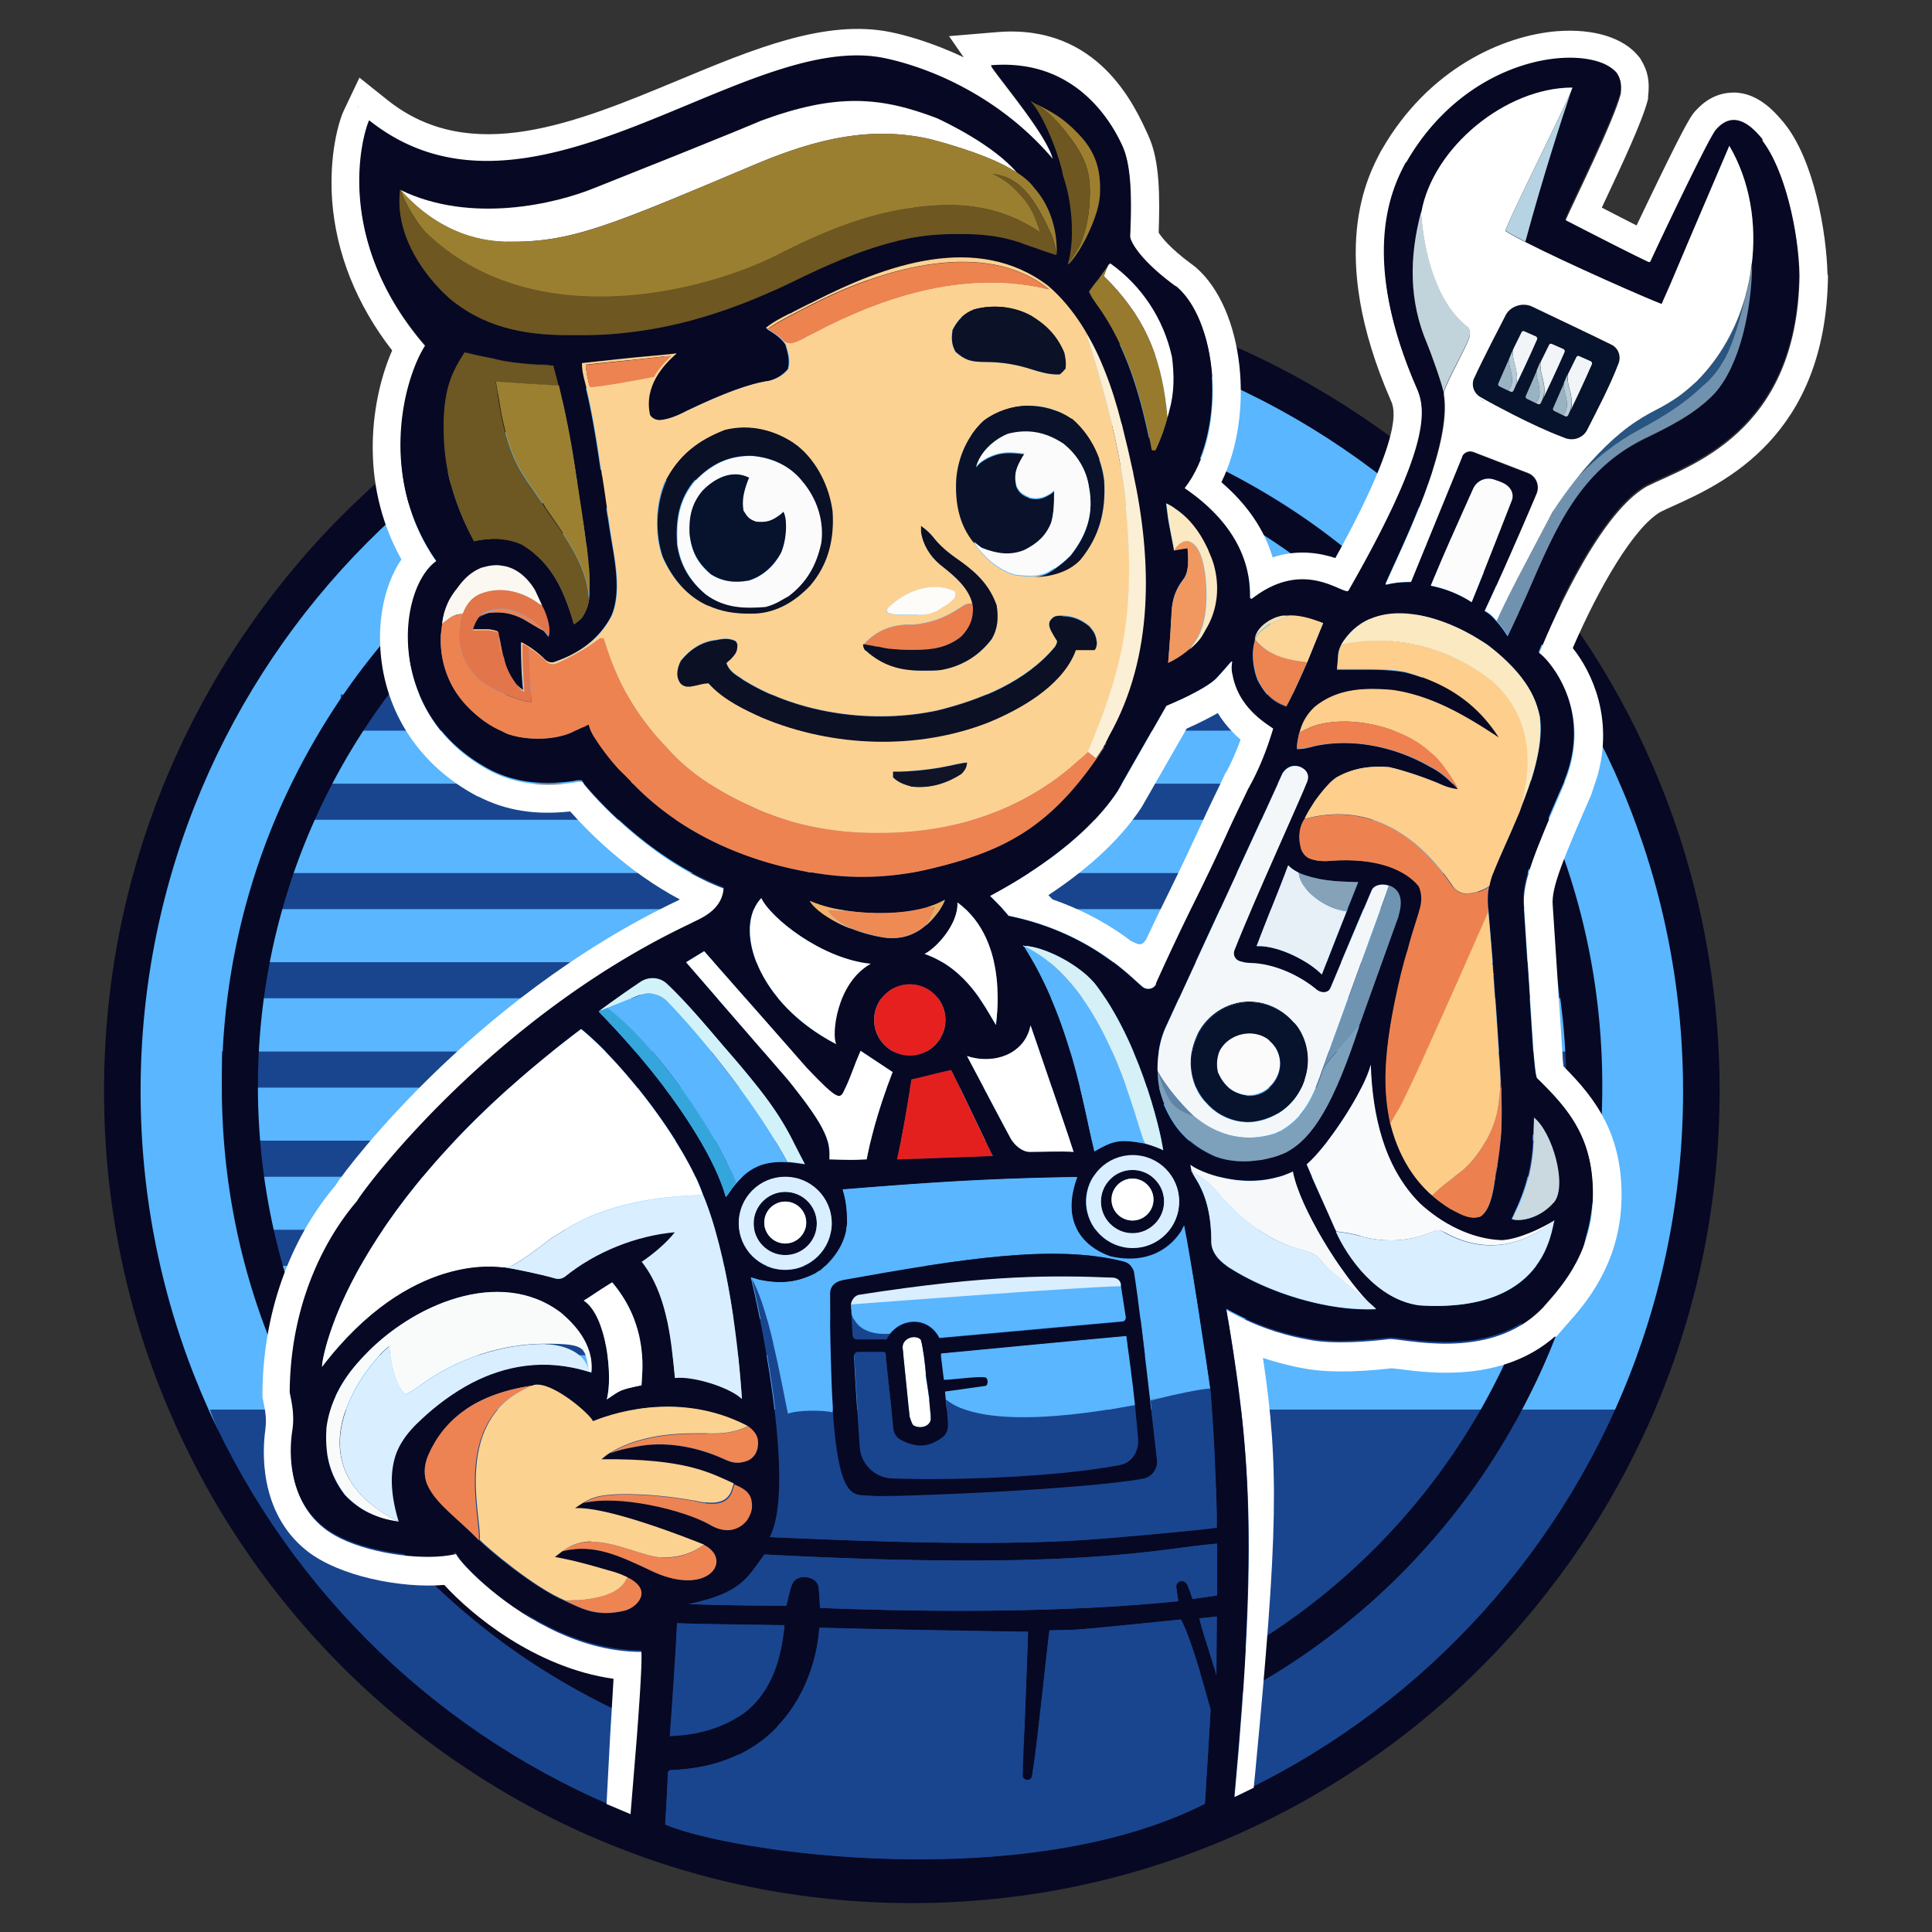 <svg xmlns="http://www.w3.org/2000/svg" width="1800" height="1800" fill="none"><rect width="100%" height="100%" fill="#333333" stroke="none"/><path fill="#070823" d="M853.1 1758.14c-100.91 0-198.87-19.76-291.16-58.86-44.36-18.71-87.03-42.05-126.98-68.95-39.52-26.7-76.94-57.39-110.79-91.24-33.85-33.85-64.54-71.06-91.24-110.79-27.12-39.94-50.24-82.83-68.95-126.98-39.1-92.29-58.86-190.25-58.86-291.16 0-100.913 19.76-198.873 58.86-291.163 18.71-44.36 42.05-87.03 68.95-126.98 26.7-39.52 57.39-76.94 91.24-110.79 33.85-33.85 71.06-64.54 110.79-91.24 39.94-27.12 82.83-50.24 126.98-68.95 92.29-39.1 190.25-58.86 291.16-58.86 100.91 0 198.87 19.76 291.16 58.86 44.36 18.71 87.03 42.05 126.98 68.95 39.52 26.7 76.94 57.39 110.79 91.24 33.85 33.85 64.54 71.06 91.24 110.79 27.12 39.94 50.24 82.83 68.95 126.98 39.1 92.29 58.86 190.25 58.86 291.163 0 100.91-19.76 198.87-58.86 291.16-18.71 44.36-42.05 87.03-68.95 126.98-26.7 39.52-57.39 76.94-91.24 110.79-33.85 33.85-71.06 64.54-110.79 91.24-39.94 27.12-82.83 50.24-126.98 68.95-92.29 39.1-190.25 58.86-291.16 58.86Z"/><path fill="#59B6FF" d="M849.74 1743.43c404.39 0 732.22-327.36 732.22-731.17 0-403.817-327.83-731.173-732.22-731.173-404.394 0-732.22 327.356-732.22 731.173 0 403.81 327.826 731.17 732.22 731.17Z"/><path fill="#19458F" d="M1379.71 647.097H317.44v33.64h1062.27v-33.64Zm48.36 83.04H273.51v33.64h1154.56v-33.64Zm27.96 83.25h-1217v33.64h1217v-33.64Zm11.35 83.04H222.84v33.64h1244.54v-33.64Zm-39.31 332.563H273.51v33.64h1154.56v-33.64Zm27.96-83.25h-1217v33.64h1217v-33.64Zm-601.04 612.39c304.2 0 562.98-185.63 659.48-444.84H195.51c96.49 259.21 355.28 444.84 659.48 444.84Zm612.39-695.42H222.84v33.64h1244.54v-33.64Zm16.19-83.035H206.66v33.635h1276.91v-33.635Z"/><path fill="#070823" d="M849.74 1655.13c-86.82 0-171.12-17.03-250.38-50.45-38.05-16.19-74.84-36.16-109.32-59.28-34.06-22.91-66.01-49.4-95.23-78.41a642.513 642.513 0 0 1-78.41-95.23c-23.12-34.48-43.1-71.06-59.28-109.32-33.64-79.26-50.45-163.56-50.45-250.38 0-86.823 17.03-171.123 50.45-250.383 16.19-38.05 36.16-74.84 59.28-109.32 22.91-34.06 49.4-66.01 78.41-95.23a642.513 642.513 0 0 1 95.23-78.41c34.48-23.12 71.06-43.1 109.32-59.28 79.26-33.64 163.56-50.45 250.38-50.45s171.12 17.03 250.38 50.45c38.05 16.19 74.84 36.16 109.32 59.28 34.06 22.91 66.01 49.4 95.23 78.41a642.513 642.513 0 0 1 78.41 95.23c23.12 34.48 43.1 71.06 59.28 109.32 33.64 79.26 50.45 163.56 50.45 250.383 0 86.82-17.03 171.12-50.45 250.38-16.19 38.05-36.16 74.84-59.28 109.32-22.91 34.06-49.4 66.01-78.41 95.23a642.513 642.513 0 0 1-95.23 78.41c-34.48 23.12-71.06 43.1-109.32 59.28-79.26 33.64-163.56 50.45-250.38 50.45Zm0-1252.313c-335.94 0-609.44 273.29-609.44 609.443 0 336.15 273.29 609.44 609.44 609.44 336.15 0 609.44-273.29 609.44-609.44 0-336.153-273.29-609.443-609.44-609.443Z"/><path fill="#070823" d="M849.53 1773.07c-101.54 0-200.13-19.97-292.84-59.49-44.57-18.92-87.45-42.47-127.82-69.79-39.73-26.91-77.36-58.02-111.42-92.29s-64.96-71.9-91.87-112.05c-27.33-40.36-50.45-83.88-69.37-128.45-39.31-93.34-59.28-192.36-59.28-294.53 0-102.173 19.97-201.193 59.28-294.533 18.92-44.78 42.26-88.08 69.37-128.45 26.91-39.94 57.81-77.78 91.87-112.05 34.06-34.27 71.48-65.38 111.42-92.29 40.15-27.33 83.25-50.87 127.82-69.79 92.92-39.52 191.31-59.49 292.84-59.49 101.53 0 200.13 19.97 292.84 59.49 44.57 18.92 87.45 42.47 127.82 69.79 39.73 26.91 77.36 58.02 111.42 92.29s64.96 71.9 91.87 112.05c27.33 40.36 50.45 83.88 69.37 128.45 39.31 93.34 59.28 192.36 59.28 294.533 0 102.17-19.97 201.19-59.28 294.53-18.92 44.78-42.26 88.08-69.37 128.45-26.91 39.94-57.81 77.78-91.87 112.05-34.06 34.27-71.48 65.38-111.42 92.29-40.15 27.33-83.25 50.87-127.82 69.79-92.92 39.52-191.31 59.49-292.84 59.49Zm0-1478.943c-396.28 0-718.55 323.96-718.55 722.553 0 398.59 322.28 722.55 718.55 722.55s718.55-323.96 718.55-722.55c0-398.593-322.28-722.553-718.55-722.553Z"/><path fill="#fff" d="M1702.62 255.447c-.84-37.84-12.19-106.58-40.78-141.27-6.94-8.2-22.91-27.75-46.25-27.96-9.25 0-22.49 2.52-35.11 16.19-4.2 3.99-9.04 11.14-34.69 63.91-7.36 15.14-14.93 30.9-21.02 43.73-10.3-5.26-22.28-11.35-32.37-16.61.21-.63.63-1.26.84-1.89 19.13-40.57 36.79-78.62 41.83-97.97l.42-1.89v-1.89c1.68-13.88-.21-23.76-6.73-34.27l-.84-1.47-1.05-1.26c-14.09-17.66-41.83-26.28-75.89-23.76-50.66 3.99-120.25 34.9-163.56 110.37l-.42.63c-12.61 23.55-51.29 95.44 8.83 233.14 3.36 7.57 13.03 29.64-51.72 146.74-14.09-4.62-34.69-8.41-58.44-.63-7.78-26.07-23.76-49.4-47.72-70.01 30.9-62.86 21.65-160.61-23.76-200.13l-1.26-1.05h-.21c-.84-.84-1.68-1.47-2.94-2.31-19.97-14.72-27.75-25.02-30.27-29.01 1.05-32.8 1.26-66.22-9.25-89.56-12.82-28.59-46.88-104.9-140.85-97.33l-45.2 3.78 13.66 19.76c-30.9-14.72-56.76-21.23-68.32-23.55-60.33-12.19-127.19 15.56-197.82 44.99-95.02 39.52-193.2 80.31-270.77 18.29l-26.07-20.81-14.3 30.06c-5.26 10.93-14.09 42.47-11.14 84.3 3.57 48.98 22.7 97.12 55.92 139.8-18.71 42.47-32.37 121.72 8.62 194.67-14.3 21.02-21.86 51.72-19.55 84.51 3.99 58.44 37 108.27 90.82 136.44h.42c25.44 13.03 52.77 17.45 85.56 13.88 16.4 18.5 52.98 55.92 102.17 81.99-.21 0-.42.21-.63.42-99.23 46.88-178.69 113.31-227.67 160.82-51.08 49.403-84.93 93.133-93.13 105.953 0 0-.21.42-.42.42-42.89 51.51-66.64 119.83-67.06 192.99v3.36l.63 2.73c2.31 10.72 3.36 18.08 2.1 26.49v.84c-2.52 17.24-6.94 76.52 38.47 112.68 30.06 23.97 88.29 35.32 128.24 31.95 24.81 27.33 84.51 77.15 157.67 87.45-.63 11.14-1.47 23.97-1.89 32.16-.63 11.35-1.05 17.45-1.26 20.81l-3.36 63.7 22.91 9.67 5.89-71.69c.63-9.25 5.47-70.85 3.99-79.68-31.32 0-60.76-9.25-86.19-22.07-48.35-24.18-82.2-60.55-86.4-68.32 0-.42-.21-.63-.63-.63h-.84c-26.07 6.1-75.05.63-106.58-14.72-5.89-2.94-11.14-6.1-15.56-9.67-38.05-30.27-29.85-83.04-29.01-88.72 2.1-12.82.42-23.55-2.31-36.16v-.42c.84-113.1 60.55-174.7 62.86-178.27 9.04-14.72 127.19-171.753 311.34-258.583 6.1-3.57 28.8-10.72 30.06-32.58 0-.42 0-1.05-.42-1.26h-.42c-6.73-2.52-13.45-5.47-19.76-8.62-62.23-30.48-106.79-84.09-111.42-90.19 0-.21-.21-.42-.42-.42h-.63c-2.1 0-4.2 0-6.31.63-27.12 3.78-52.77 2.31-77.78-10.3-99.02-51.93-86.82-168.81-50.45-194.67-54.03-76.73-31.32-168.39-10.3-200.98-87.66-100.91-57.39-198.66-52.35-209.6 9.46 7.57 18.92 13.66 28.59 18.71 145.69 76.31 328.37-101.75 451.14-76.73 13.45 2.73 38.68 9.67 67.48 23.97 28.8 14.51 61.39 36.58 89.77 70.01-5.26-22.28-46.88-71.27-57.81-87.24 25.86-2.1 46.88 2.94 64.12 11.35 32.58 16.4 50.45 45.83 58.65 64.12 9.46 21.23 7.57 60.76 6.73 83.25 0 3.15 6.52 20.81 42.68 47.09h.42c.42.21.63.42 1.05.84 39.31 34.06 45.2 136.23 6.73 185.63-.42.42-.42 1.26.42 1.89 60.97 41.83 60.55 87.45 60.55 101.33 0 13.88.42 1.05.84 1.26.42.21 1.05.21 1.47 0 45.41-35.11 78.83-7.78 88.29-6.73.63 0 1.05 0 1.47-.84 75.47-131.81 72.53-167.55 63.49-188.57-53.82-122.98-22.91-186.26-10.3-210.02h.42c53.61-93.34 149.47-108.9 185.84-91.24 4.41 2.1 7.99 4.84 10.51 7.99 2.73 4.62 4.2 8.41 3.15 17.87-6.52 25.44-43.94 100.7-51.29 117.52 0 .84 0 1.47.84 1.89 9.46 4.84 43.52 22.28 63.7 32.37 20.18 10.09 10.3 5.05 13.03 6.31.84 0 1.47 0 1.89-.84 7.99-17.45 55.71-118.15 61.18-122.77 8.62-9.88 17.03-10.51 24.81-6.73 6.94 3.15 13.24 9.67 18.5 16.19l-.84.42-.42-.42c21.23 25.65 34.48 84.51 35.11 125.5-2.1 147.37-103.43 177.01-141.9 196.14-48.14 26.7-95.02 142.11-100.49 155.36 0 .63 0 1.26.63 1.68 7.57 5.05 50.66 51.51 22.91 118.99v.63c-29.43 67.69-39.31 92.5-37.84 113.94l9.04 138.54c.42 3.36 1.68 20.813 3.36 23.553 29.85 29.22 53.19 55.92 51.72 111-1.26 54.45-33.43 86.4-46.46 101.54l-.84.84c-49.4 50.87-132.02 26.91-142.74 28.59-17.66 2.1-51.93 5.26-75.05.42-29.64-5.26-51.93-14.93-65.59-21.86-4.62-2.31-8.2-4.41-10.72-5.68 21.86 128.24 29.85 213.38 7.57 453.67 1.47-.63 2.94-1.47 4.41-2.1l13.45-6.52 1.47-14.72c21.23-222.63 22.28-285.07 7.15-385.76 10.93 3.57 23.55 7.15 37.63 9.67 26.49 5.26 62.23 2.31 81.99 0 1.68 0 5.05.63 7.99.84 29.22 3.78 95.44 12.19 144.22-30.27h1.47l7.78-9.04c.84-1.05 1.89-2.1 2.94-3.36 15.77-17.66 48.35-54.66 50.03-114.57 1.47-61.18-23.97-94.81-54.03-124.873-.42-3.36-.84-7.57-.84-9.46 0-1.26-.21-2.52-.21-3.36l-9.04-138.12c-1.05-15.56 8.83-40.15 35.74-101.75l6.1-18.29c14.72-52.98-4.84-95.86-23.12-118.78 23.76-55.08 56.55-112.47 81.99-126.98 3.36-1.68 7.15-3.36 11.77-5.47 46.04-20.81 141.9-64.33 144-213.59v-.84l-.42-1.47-.03.01ZM333.63 99.877c-.42-.42-.21-.84 0-.63v.63Z"/><path fill="#fff" d="M1148.05 619.137c0-1.47 1.68-5.68-2.31-1.05-3.99 4.62-10.93 12.4-12.82 14.3-12.19 11.35-45.2 24.6-46.04 25.02l-45.41 79.47c-31.95 48.56-92.08 83.46-118.99 97.75 4.84 4.84 13.24 13.24 17.45 18.5 77.78 15.77 116.68 60.33 124.87 66.43 4.2 3.15 10.3 1.89 12.61-2.73v-.63c10.93-24.39 23.76-51.51 35.11-74.42 10.3-21.23 20.81-42.89 30.69-64.33 6.52-14.51 13.66-28.8 20.39-43.1 0 0 .42-.63.63-1.05 9.67-17.24 17.03-36.37 22.49-54.87-4.41-3.78-31.32-17.87-37.63-49.4-.42-1.89-1.26-4.62-.84-10.09l-.21.21.01-.01Zm7.78 70c-3.99 10.93-8.41 21.02-13.24 30.06l-.63.63-6.1 12.82c-5.47 11.35-11.14 22.91-16.4 34.69-8.41 18.29-17.66 38.05-30.27 63.7-6.94 13.88-14.3 29.22-21.44 44.36-4.62 7.15-7.99 3.99-14.09 1.26-16.82-12.82-40.99-27.54-72.95-38.68l-3.99-3.99c31.95-21.02 64.96-48.56 86.82-81.78l42.05-73.37c11.77-5.26 21.23-10.09 29.01-14.51 6.52 10.72 14.51 18.92 21.23 24.81Z"/><path fill="#070823" d="M333.63 99.247s-.42 0 0 .63v-.63Zm1091.92 182.48 73.58 33.22c1.89.84 3.57 1.89 5.05 3.36-1.47-1.26-3.15-2.52-5.05-3.36l-73.58-33.22c-6.52-2.94-13.66-2.1-19.34 1.47 5.47-3.57 12.82-4.41 19.34-1.47ZM731.59 1169.3c16.19 0 29.43-13.24 29.43-29.43 0-16.19-13.24-29.43-29.43-29.43-16.19 0-29.43 13.24-29.43 29.43 0 16.19 13.24 29.43 29.43 29.43Zm0-49.82c10.93 0 19.55 8.83 19.55 19.55s-8.83 19.55-19.55 19.55-19.55-8.83-19.55-19.55 8.83-19.55 19.55-19.55Zm382.82-106.59c1.68 4.2 3.99 7.99 6.94 11.56.63.84 1.47 1.68 2.1 2.31-.63-.63-1.05-1.26-1.68-1.89-2.73-3.57-5.26-7.36-6.94-11.56-6.73-15.353-6.52-33.013 1.05-48.143-1.47 2.31-6.31 11.35.42-1.26 7.57-14.51 20.81-25.44 36.79-28.8 6.94-1.68 14.09-1.68 21.02-.42 12.19 2.1 23.34 8.83 31.53 18.29l.42.42c2.1 2.52 3.99 5.26 5.68 7.99-1.68-3.15-3.78-6.1-6.1-8.83l-.42-.42c-7.99-9.46-19.34-15.98-31.53-18.29-7.15-1.26-14.3-1.26-21.02.42-15.98 3.57-29.43 14.51-36.79 28.8-6.31 12.61-1.68 3.57-.42 1.26-7.57 15.14-7.78 32.8-1.05 48.353v.21Zm-394.17 238.19c-3.15-13.45-6.94-26.91-10.72-38.47 3.15 9.67 6.73 22.28 10.72 38.47Zm842.16-880.853c5.68-3.78 10.93-8.2 15.98-13.03-5.05 4.84-10.3 9.04-15.98 13.03Zm44.99-37.21c-1.05 1.89-2.1 3.57-3.15 5.26 1.05-1.47 2.1-3.36 3.15-5.26Zm-58.65 46.04c1.89-1.05 3.15-1.89 4.84-2.73 2.1-1.26 3.99-2.31 5.68-3.57.42-.21.63-.42 1.05-.63-5.47 3.57-11.14 6.94-17.03 9.88-4.2 2.1-8.41 4.41-12.19 6.73 4.2-2.31 8.41-4.62 12.61-6.73 1.89-1.05 3.57-1.89 5.26-2.73l-.21-.21-.01-.01Zm-103.64 103.64c.42-2.1.84-4.41 1.68-6.52-.63 2.1-1.26 4.2-1.68 6.52Zm158.72-143.58c-3.36 5.68-7.57 10.72-12.19 15.56 4.62-4.62 8.83-9.88 12.19-15.56Zm-22.08 14.71c20.39-20.81 35.95-48.56 43.94-76.73v-.42.21c0-.42 0-.84.21-1.26 0 .42-.21.84-.42 1.47-7.99 28.17-23.55 55.92-43.94 76.73l-2.1 2.1c-.21.21-.42.42-.84.63.21-.21.42-.42.84-.63l2.1-2.1h.21Zm50.25-109.31c0 1.89-.63 5.89-1.68 10.93.84-5.05 1.47-9.04 1.68-10.93Zm-237.98 333.84c2.52-5.26 5.05-10.72 7.78-16.61-3.15 6.52-5.89 12.19-7.78 16.61Zm17.24-357.39c-2.31-1.26-4.2-2.52-5.47-3.36-.21 0-.63-.42-.84-.63.21 0 .63.42.84.63 1.05.84 3.15 1.89 5.47 3.36Zm45.83 187.1c2.52 1.05 5.05 1.68 7.78 1.68-2.52 0-5.26-.63-7.78-1.68ZM524.31 1444.91c8.2-6.1 17.03-8.41 26.28-8.62-9.04 0-18.08 2.52-26.28 8.62Zm131.6-5.68c-11.35 8.41-23.55 11.98-36.79 11.98 13.24.21 25.23-3.36 36.79-11.98Zm369.79-319.75c0 16.19 13.24 29.43 29.43 29.43 16.19 0 29.43-13.24 29.43-29.43 0-16.19-13.24-29.43-29.43-29.43-16.19 0-29.43 13.24-29.43 29.43Zm48.98-1.9c0 10.93-8.83 19.55-19.55 19.55s-19.55-8.83-19.55-19.55 8.83-19.55 19.55-19.55 19.55 8.83 19.55 19.55Zm-490.46 352.13c-.21.21-.42.63-.84 1.26.21-.42.63-.84.84-1.26Zm774.05-734.323-.42-.42v.42h.42Zm-228.3 370.633c-.21-.42-.63-.63-1.05-1.05l.63.63c7.78 9.46 16.4 18.71 25.86 26.91-9.25-8.2-17.66-17.24-25.44-26.49Zm-482.68 292.22h-.63c3.15.84 6.1 1.47 8.83 1.89-2.52-.42-5.26-.84-8.2-1.68v-.21ZM1383.5 374.647c-1.89-.84-3.57-1.89-5.05-3.36 1.47 1.26 3.15 2.31 5.05 3.36l26.91 12.19c14.93 7.57 31.32 15.14 44.99 20.39l-44.99-20.39-26.91-12.19Zm-172.39 664.103c9.67-11.14 15.56-25.02 21.23-42.473.21-.63.63-1.26 1.05-1.89-.42.84-.84 1.68-1.05 2.31-5.47 15.983-11.14 30.273-21.02 42.053h-.21Z"/><path fill="#070823" d="M1183.15 970.007s-.63-.42-.84-.84c-4.62-3.99-11.77-6.1-17.87-6.1 6.1 0 13.24 2.1 17.87 6.1 0 .42.63.63.84.84 2.1 1.89 3.57 3.78 5.05 5.89 13.66 20.39-3.99 47.093-26.91 44.783 23.34 2.73 40.78-24.183 27.12-44.783-1.47-2.1-2.94-3.99-5.05-5.89h-.21Zm4.42 85.983c1.26-.42 2.52-.84 3.57-1.26.63-.21 1.05-.63 1.47-.84h-.21a47.22 47.22 0 0 1-4.84 2.1h.01Z"/><path fill="#070823" d="M1142.16 1219.12c2.52 1.47 6.1 3.36 10.72 5.68 13.66 6.94 35.95 16.61 65.59 21.86 23.12 4.84 57.39 1.68 75.05-.42 10.72-1.89 93.34 22.07 142.74-28.59.42-.42.63-.84.84-.84 13.03-14.93 45.2-47.09 46.46-101.54 1.47-55.08-21.86-81.78-51.72-111-1.89-2.73-2.94-20.183-3.36-23.553l-9.04-138.54c-1.68-21.65 8.41-46.46 37.84-113.94 0-.42.21-.63 0-.63 27.54-67.48-15.35-113.94-22.91-118.99-.63-.42-.84-1.05-.63-1.68 5.47-13.45 52.14-128.87 100.49-155.36 38.47-19.13 139.59-48.77 141.9-196.14-.84-40.99-14.09-99.86-35.11-125.5l.42.42.84-.42c-5.26-6.52-11.56-13.03-18.5-16.19-7.78-3.57-16.19-2.94-24.81 6.73-5.47 4.62-53.19 105.32-61.18 122.77-.42.84-1.05 1.05-1.89.84-2.73-1.26-7.36-3.57-13.03-6.31-20.39-10.09-54.24-27.54-63.7-32.37-.84-.42-.84-1.05-.84-1.89 7.15-16.82 44.57-92.08 51.29-117.52 1.05-9.46-.42-13.24-3.15-17.87-2.52-3.15-6.1-5.68-10.51-7.99-36.37-17.66-132.23-2.1-185.84 91.24h-.42c-12.82 23.76-43.52 87.03 10.3 210.02 9.25 21.02 11.98 56.76-63.49 188.57-.42.63-.84.84-1.47.84-9.46-1.05-42.89-28.38-88.29 6.73-.42.42-1.05.42-1.47 0-.42-.21-.84-.63-.84-1.26 0-14.09.42-59.7-60.55-101.33-.84-.63-.84-1.47-.42-1.89 38.47-49.4 32.37-151.57-6.73-185.63-.42-.21-.63-.63-1.05-.84h-.42c-35.95-26.28-42.68-43.73-42.68-47.09.84-22.49 2.73-62.02-6.73-83.25-8.2-18.29-26.07-47.72-58.65-64.12-17.03-8.62-38.26-13.45-64.12-11.35 10.93 15.98 52.56 65.17 57.81 87.24-28.38-33.43-60.97-55.5-89.77-70.01-28.8-14.51-54.03-21.23-67.48-23.97-122.77-25.02-305.25 153.04-451.14 76.73-9.67-5.05-19.34-11.35-28.59-18.71-5.26 10.93-35.32 108.69 52.35 209.6-21.02 32.58-43.73 124.03 10.3 200.98-36.37 25.86-48.56 142.53 50.45 194.67 25.02 12.61 50.66 14.09 77.78 10.3 2.1-.63 4.41-.84 6.31-.63h.63s.42.21.42.42c4.62 6.1 49.19 59.7 111.42 90.19 6.52 3.15 13.03 6.1 19.76 8.62h.42c.21.21.42.84.42 1.26-1.47 21.86-23.97 29.01-30.06 32.58-184.16 86.82-302.3 243.653-311.34 258.583-2.1 3.57-62.02 65.17-62.86 178.27v.42c2.73 12.61 4.41 23.34 2.31 36.16-.84 5.89-9.04 58.65 29.01 88.72 4.41 3.57 9.67 6.73 15.56 9.67 31.53 15.35 80.31 20.81 106.58 14.72h.84c.21 0 .42.21.63.63 4.41 7.78 38.05 44.36 86.4 68.32 25.44 12.61 54.87 21.86 86.19 22.07 1.47 9.04-3.36 70.43-3.99 79.47 0 .21-5.89 71.9-5.89 71.9v1.05l-.63 6.1c215.27 90.4 452.62 47.09 561.3-5.89.63-6.1 1.05-12.19 1.68-18.08 22.07-240.29 14.3-325.43-7.57-453.67l-.21.63h.03Zm3.36-37.63c1.47 1.05-1.26-.84 0 0Zm-445.88 8.62c2.1.63 6.1 1.89 8.2 2.31 11.14 2.31 21.65 2.94 32.16.84 6.52-1.26 13.03-3.57 19.55-6.94 1.05-.63 2.1-1.47 3.15-2.1.63-.21 1.05-.42 1.68-.84 13.66-11.56 23.12-25.44 24.81-43.73 0-10.93-.84-21.23-4.2-31.53 88.29-7.15 139.59-10.3 218.42-11.56-20.6 56.13 25.02 71.69 31.11 73.79 48.98 11.14 67.27-25.23 68.53-28.59 5.26 24.6 20.81 126.77 24.18 151.57 3.15 35.11 5.26 81.57 6.1 116.68v13.24c-10.72 1.89-101.12 9.88-105.11 10.09-88.93 7.78-216.74 2.94-311.13-1.26 26.49-50.66-14.51-231.46-17.66-241.97h.21Zm4.2 21.87v.63c0 1.89-.21-1.05 0-.63Zm-15.56-72.11c0-23.76 19.34-43.31 43.31-43.31 23.97 0 43.31 19.34 43.31 43.31 0 23.97-19.34 43.31-43.31 43.31-23.97 0-43.31-19.34-43.31-43.31Zm90.61-167.133c-74.84-38.89-95.65-108.9-69.79-136.02 9.25 19.13 57.18 56.97 101.96 61.18-32.37 17.87-36.79 66.64-32.16 74.84h-.01Zm14.93-107.22c-14.93-5.05-34.69-17.45-39.1-26.07 13.03 5.26 23.34 7.57 36.16 9.46 21.86 2.94 48.77 2.94 70.22-2.73 9.67-2.94 11.56-3.78 19.34-7.78-1.89 6.52-9.04 15.56-14.93 21.23-.84.84-1.47 1.47-2.31 2.1 0 0-.42.42-.63.42-2.31 1.89-4.62 3.78-7.15 5.26-9.46 5.89-21.02 7.78-31.95 6.1-9.67-1.47-19.97-4.2-29.43-7.99h-.22Zm272.87 199.933c-24.18-4.41-29.22-2.73-47.09 7.36-10.3-42.47-22.07-122.563-65.8-191.523 17.87 0 54.45 18.29 68.74 38.26 43.52 58.86 60.55 144.643 61.18 152.203-3.15-2.1-10.93-4.84-17.03-6.31v.01Zm31.74 54.03c0 23.76-19.34 43.31-43.31 43.31-23.97 0-43.31-19.34-43.31-43.31 0-23.97 19.34-43.31 43.31-43.31 23.97 0 43.31 19.34 43.31 43.31ZM960.11 955.287c13.88 39.94 39.73 116.043 40.15 117.943-11.35-.84-29.64 0-40.78 0-6.94 0-13.88-6.1-17.24-11.56 0 .21 0 0-1.05-1.89-3.36-5.89-35.11-66.013-40.15-75.683 25.86 8.2 54.24-2.31 59.07-28.59v-.22Zm-32.17-.21c-10.3-16.4-27.12-52.35-66.43-66.22 12.61-6.52 31.74-29.22 30.48-47.93 50.03 36.79 35.32 113.1 35.95 114.15Zm-80.31-38.05c18.29 0 33.22 14.93 33.22 33.22s-14.93 33.22-33.22 33.22-33.22-14.93-33.22-33.22 14.93-33.22 33.22-33.22Zm1.48 88.713c10.3-2.1 27.75-6.943 37.21-8.833 2.1 3.573 36.58 76.313 38.89 80.103-8.83 0-80.52 3.15-89.35 3.15 4.2-18.08 9.67-48.77 13.45-74.42h-.21.01Zm235.66 23.13c-3.99-10.93-6.1-17.45-6.31-30.903l.63 1.26c-.63-1.05-.84-2.31-.84-3.57 0-14.09 2.73-28.17 8.2-39.73l.42-.84c3.57-8.2 93.76-203.08 107.22-233.14 1.47-3.99 7.78-10.93 17.03-7.57.42 0 .84.42 1.05.42 6.52 3.57 7.15 8.62 5.68 12.82-4.41 12.4-50.24 112.26-67.9 157.46-1.68 3.99.42 8.62 4.41 10.09 4.62 1.68 11.35 1.89 11.98 1.89 20.39.84 42.89 10.72 59.28 23.97 4.62 4.41 11.77 4.41 13.88-1.05 1.68-4.2 36.37-86.61 38.26-90.61 2.52-5.68 10.72-6.52 15.98-4.41 17.66 6.31 8.83 27.54 8.62 29.43-5.47 14.51-34.9 96.91-35.53 99.02 0 .21-.21.42-.42.84-24.39 74.843-43.94 105.953-67.9 118.783-.42 0-1.05.63-1.68.84-7.15 3.36-15.35 5.68-23.76 6.94-14.09 2.1-28.8 1.47-41.62-3.36-23.34-10.51-37.21-24.81-47.3-48.56h.63l-.01-.02Zm169.86-179.743c-9.04 22.7-21.86 55.71-23.12 58.86-12.82-13.03-40.78-27.33-60.76-26.49 13.88-36.37 14.72-36.79 29.43-75.26 3.15 2.94 4.41 3.99 9.88 6.94 18.5 7.36 33.64 8.2 55.71 8.62-4.84 11.98-6.94 17.45-10.93 27.33-6.1-.84-12.61-2.94-18.71-6.1 6.1 3.15 12.61 5.26 18.71 6.1h-.21Zm22.29 142.95c1.47 46.253 11.98 95.233 45.62 129.083 20.39 18.92 47.93 33.43 76.31 34.48 14.93-.63 37-10.72 49.61-18.71-3.15 10.3-8.62 86.61-125.72 79.26-39.94-5.26-67.69-45.41-77.99-68.74-11.35-26.49-18.92-41.83-27.54-62.44 19.55-17.03 53.4-68.11 59.7-92.923l.01-.01Zm151.78 64.963c0-3.36.42-11.98.42-15.77l-.42-.42v.63c17.03 14.09 30.9 62.65 18.92 78.41-15.77 18.5-36.58 18.08-39.31 15.77.84-1.89 1.68-3.15 2.31-5.05 10.93-22.7 16.4-43.52 17.45-68.74v-4.62l.63-.21Zm-83.67-690.173v-1.05c-2.1-9.88-11.77-36.58-15.56-45.83-16.4-38.68-17.03-79.05-5.26-123.19v1.05c10.93-60.55 78.83-116.46 140.64-116.25.21 0-.42 1.68-1.68 4.84-6.94 20.39-25.02 76.1-42.26 138.96 38.89 19.76 114.15 52.98 127.19 57.81 17.87-40.36-2.52 5.68 63.07-147.37 19.13 32.8 25.65 72.74 20.81 111.21-.63 39.52-10.72 93.13-35.11 120.25-18.5 19.13-42.05 30.69-65.8 42.26-60.12 29.85-82.2 83.46-107.64 142.11-4.2 9.88-14.3 31.32-18.92 41.2-3.15-5.05-6.52-9.67-10.51-14.09-3.78-4.41-5.68-6.31-10.93-9.46 3.78-7.78 28.17-60.97 48.14-108.9 3.15-7.57 0-16.4-7.99-19.34l-51.29-19.76c-3.99-1.26-8.41.63-10.09 4.41l-47.72 116.68c-9.04 0-15.56.63-23.97 2.73 14.51-33.43 62.86-128.24 54.45-177.85l.42-.42h.01Zm63.7 99.01c-.42 1.05-27.75 71.48-37.63 95.23-11.35-7.36-24.39-12.61-38.05-15.35 13.45-32.58 30.06-69.58 39.52-90.4 3.36-7.36 11.56-10.93 19.34-8.41 3.15 1.26 7.15 2.31 10.3 4.2 5.47 3.15 8.41 8.83 6.52 14.72v.01Zm-162.09 144.64c.21-3.78 1.47-6.94 3.15-10.09.84-1.47 1.68-2.73 2.52-3.99 30.06-42.68 91.03-22.7 126.77 0 2.31 1.47 4.62 2.94 6.94 4.41 6.31 4.84 12.61 10.09 18.5 15.98 12.82 12.4 23.55 27.12 28.38 44.15.63 2.31 1.26 4.62 1.89 7.15 1.47 11.98.42 23.97-2.1 35.53-3.36 17.24-9.67 34.9-16.82 52.35-8.83 21.23-18.71 41.83-25.86 60.12-1.26 3.15-2.1 6.31-2.52 9.46-2.1 9.88-.63 20.81-.63 23.34 1.26 15.14 2.52 30.06 3.78 45.2 1.05 12.61 1.89 25.02 2.73 37.63l1.26 17.66v.42c.42 6.1.84 12.61 1.26 18.71.42 6.52.84 13.24 1.47 19.97.63 9.67 1.26 19.553 1.47 29.223v1.89c.63 19.34.42 38.89-2.52 58.44l-1.26 8.83c0 1.26-.42 2.1-.63 3.36-.42 3.15-1.05 6.31-1.68 9.46-1.89 13.66-5.05 28.17-13.45 33.64-9.25 2.94-17.24-1.68-25.02-5.68l-2.52-1.26c-29.43-18.08-47.09-44.36-55.71-77.78 0-.63-.21-1.47-.42-2.1-6.1-28.17-8.62-61.813 9.88-139.173 1.26-4.41 5.05-18.5 6.31-22.7 2.94-11.14 6.1-21.02 9.46-31.74.84-2.52 1.47-4.84 2.1-7.15 1.68-6.52 1.89-12.61-1.05-19.97-1.26-1.47-2.31-2.73-3.57-3.99-12.4-12.19-36.37-22.91-78.41-19.97-6.73.84-13.45.42-19.34-1.89-3.99-1.47-6.94-4.84-8.41-9.04v-.21c-.21-.63-.42-1.26-.42-1.68-3.36-12.82.84-22.07 2.94-25.23 1.47-3.78 3.36-7.36 5.89-11.14 1.26-1.89 2.31-3.57 3.57-5.68 10.72-14.93 17.24-20.6 21.02-22.91 9.25-5.05 24.18-11.56 49.4-9.25 1.26.42 2.1.63 3.36.84 15.77 4.2 30.9 9.46 45.62 15.77 4.41 1.89 9.04 3.15 13.88 3.78-14.72-16.4-23.12-19.13-26.91-21.44-31.53-17.87-70.64-26.28-106.37-18.5-1.89.63-3.99 1.05-5.89 1.47-3.15.84-6.52 1.26-10.3 1.26-.42-4.62 1.05-10.09 2.1-15.56h.42c2.31-8.83 6.73-16.61 14.3-23.76 21.02-16.82 45.62-17.87 71.48-15.56 37 5.05 69.16 24.18 99.65 44.36-20.81-32.37-49.4-50.87-86.19-60.76-14.09-2.73-27.75-2.73-42.05-2.73h-22.49l1.05-13.03v-.42l-.01-.02Zm-77.78-12.4c0-.63.21-1.26.42-2.1v-.84c.21-1.26.63-2.31 1.05-3.36v-.42c.21-.42.63-.84.84-1.26 1.68-3.36 4.2-6.1 6.73-7.99 1.47-1.47 3.15-2.52 4.84-3.57h.21c.63-.42 1.26-.63 1.89-1.05 3.36-1.68 6.73-2.94 10.3-3.36h2.94c10.93-1.05 22.7 2.31 34.48 6.94-.84 1.68-13.45 33.22-14.93 36.58-3.57 8.2-14.72 33.22-19.34 40.99-13.45-4.84-19.55-11.98-26.28-24.18-3.57-7.99-6.73-23.12-3.36-35.74l.21-.63v-.01Zm17.45 80.3c-5.47 18.5-12.82 37.63-22.49 54.87 0 .42-.42.84-.63 1.05-6.73 14.3-13.88 28.59-20.39 43.1-9.88 21.65-20.18 43.31-30.69 64.33-11.35 22.91-24.18 50.03-35.11 74.42v.84c-2.1 4.62-8.41 6.1-12.61 2.73-8.2-6.1-47.09-50.66-124.87-66.43-4.2-5.47-12.61-13.66-17.45-18.5 26.91-14.51 87.03-49.19 118.99-97.75l45.41-79.47c.84-.42 33.85-13.66 46.04-25.02 1.89-1.89 8.83-9.67 12.82-14.3 3.99-4.62 2.31-.42 2.31 1.05-.42 5.47.42 8.2.84 10.09 6.1 31.53 33.22 45.62 37.63 49.4l.21-.42-.01.01Zm-152.84-432.85v-.21c29.64 21.02 50.03 51.72 57.81 87.45 2.1 16.19 2.1 33.22-2.31 49.19-2.73 12.82-7.15 25.44-12.82 37.63h-3.36c0-1.05-.42-2.1-.63-2.94-9.25-46.88-22.7-94.81-51.29-133.7-2.52-3.57-4.84-7.15-6.52-11.35 1.05-1.47 2.1-2.73 3.15-4.41 1.47-1.89 2.73-3.78 4.41-5.68.84-.84 1.47-1.89 2.1-2.73 2.94-4.2 6.1-7.99 8.62-12.19 0 0 .21-.42.42-.63v-.21l.42-.21v-.01Zm89.98 263.2c.63 1.26 1.26 2.52 1.89 3.99v.21c.63 1.26 1.05 2.52 1.68 3.99v.21c.63 1.26 1.05 2.73 1.68 3.99.63 1.47 1.05 2.94 1.47 4.41 5.26 19.34 4.2 41.41-7.57 60.97-.84 1.68-1.68 3.36-2.73 4.84-3.15 4.84-6.31 7.99-8.62 10.09-6.73 6.52-14.72 11.77-22.91 15.77.84-8.62 2.1-26.7 2.52-35.32 0-3.78.63-7.57.63-11.56.84-13.03 3.78-21.23 11.56-31.53 5.05-7.36 3.99-19.55 3.36-28.38-3.57.42-9.46 1.47-12.82 2.1 0-.63 0-1.05-.21-1.68-1.68-9.25-3.57-18.29-5.26-27.96l-1.68-13.24v-.84c2.94 1.68 5.47 2.73 7.57 4.62 13.03 8.62 22.07 20.81 29.01 34.9l.42.42h.01ZM960.53 94.417h-.42c1.47.84 2.73 1.47 4.2 2.31 13.66 7.15 24.81 12.19 39.31 27.33 17.24 17.45 21.86 34.48 21.23 55.71 0 7.99-2.31 16.82-5.26 24.39-5.89 15.56-14.93 33.01-24.18 42.47v-.42c6.73-23.76 3.78-58.23-4.62-82.2-2.73-16.82-17.66-56.13-30.27-69.37v-.21l.01-.01Zm35.1 151.57c0 .42-.42.84 0 0Zm-622.69-69.17c66.43 32.16 145.69 12.4 179.74-1.47 130.76-51.72 155.15-62.65 156.2-63.07 70.22-25.86 111.42-22.49 164.4-2.1 7.36 3.57 51.08 23.97 74 50.45 9.46 6.31 13.88 11.35 16.61 15.14l.21.21.42.42c14.93 17.87 20.39 40.57 19.55 60.76v.42c-6.94-2.1-14.3-4.62-21.02-7.15-1.89-.63-3.99-1.47-6.1-2.1a45.35 45.35 0 0 1-5.68-2.1c-18.5-6.31-36.37-8.41-55.71-8.2h-6.52c-17.24 0-33.22 1.68-49.82 5.68-1.47 0-2.73.63-4.2 1.05-34.48 8.41-66.01 22.7-97.54 38.26-61.81 29.85-124.87 49.19-194.04 49.19h-14.51c-41.62 0-79.26-7.78-111.21-35.11-1.26-1.05-51.93-44.36-44.78-100.28Zm175.54 351.5c0 1.89.21 3.99.42 5.89v.42c0 3.78.42 7.57.42 11.35v4.62c0 10.09-2.1 17.66-7.78 25.65-2.52 2.1-4.84 3.99-6.73 5.26-.63-1.68-1.05-2.94-1.47-4.84-9.04-28.8-19.97-52.77-46.88-69.16-14.3-6.52-29.64-6.73-44.78-3.36-8.62-16.19-15.56-32.16-20.6-50.03-.63-1.89-1.26-3.99-1.89-5.89-3.99-16.61-5.89-32.58-5.89-49.4v-.84c0-18.29 2.1-38.47 10.93-54.87.84-1.89 1.89-3.36 2.73-5.26 1.68-2.73 3.57-6.1 5.89-9.67 2.1.42 4.2.63 6.1 1.26 7.36 1.89 14.93 3.15 22.49 4.84 2.1.63 4.2.84 6.31 1.47 11.14 2.1 22.49 3.15 33.64 3.78h4.2c3.15 0 6.52.42 9.88.63 13.45 47.51 20.39 95.86 27.54 144.43.42 1.89.63 3.99.84 6.1a291.77 291.77 0 0 1 2.52 18.92c0 .63.21 1.26.21 2.1.63 5.47 1.05 10.93 1.47 16.4l.42.21.01-.01Zm40.16 199.93-4.2-4.2c-1.68-1.89-2.94-2.94-4.62-4.62l-3.36-3.36c-7.78-8.62-14.51-17.24-20.81-26.91-.63-1.05-1.26-2.1-2.1-3.15-2.1-3.36-3.36-6.31-3.99-8.41-.42-1.05-.63-1.89-1.05-2.73-1.47.63-2.73 1.26-4.2 2.1-2.1.84-3.99 1.89-6.1 2.73-2.1.84-3.99 1.89-6.1 2.73-17.03 7.36-43.1 7.36-60.12.84l-3.78-1.89-3.99-1.89c-11.14-5.26-22.49-14.09-31.53-24.39-17.87-20.18-25.44-47.72-20.6-74.63-.21 0-.42.42-.84.63 1.05-8.41 2.31-12.82 5.05-18.71 2.31-5.26 4.84-8.83 7.99-13.03.21-.42.42-.63.84-1.05l1.89-2.52c.42-.63 1.05-1.26 1.47-1.89 4.84-5.89 10.3-11.14 19.34-14.93 6.52-1.89 13.45-2.94 19.34-1.89 17.87 2.1 28.38 18.5 30.9 23.12l6.52 14.09s-.63-.42-1.05-.63v.21c.21.21.63.42.84.63v-.42c2.73 4.2 9.46 19.55 6.52 29.22-1.47-1.89-2.94-3.78-4.41-5.47-6.31-3.36-12.4-7.15-18.5-10.72-10.93-5.89-20.39-7.57-32.8-6.31-4.2 1.26-7.15 2.1-9.46 4.62-.42.42-.84 1.05-1.05 1.47-.63 1.05-1.26 2.1-1.89 3.36-.63 1.26-1.26 2.52-1.68 3.99-.21.63-.42 1.47-.63 2.1h12.82c3.15 0 6.31.63 9.88 1.89 0 .42 0 .63.21 1.05.21 0 .42 0 .84.21v1.26c1.05 4.41 2.1 8.83 2.73 13.66.42 2.52 1.05 5.05 1.68 7.57.42 1.26.84 2.73 1.26 4.41 2.1 8.2 6.1 14.93 10.72 21.44 1.89 2.1 3.99 3.99 6.52 5.47 0-1.68 0-3.15-.42-5.05-1.05-13.45-1.47-26.7-1.47-39.73 8.83 4.62 15.35 9.67 22.49 16.61 2.1 1.68 4.62 2.31 7.36 2.1 23.34-7.78 43.1-21.44 54.45-43.52 10.3-23.97 1.89-56.97-1.89-82.2-.63-3.99-1.05-7.78-1.89-11.77-1.68-11.35-3.15-22.7-5.05-34.48 0-1.89-.84-3.15-.84-5.05-4.41-29.85-8.83-59.49-16.61-88.51-1.05-4.2-1.68-8.62-1.68-13.24 11.77-1.26 23.34-2.52 35.11-3.78l11.98-1.26c5.68-.63 35.53-3.15 41.2-3.99-11.35 9.88-30.9 29.85-24.81 57.39 2.31 3.57 6.52 5.26 10.72 4.62 8.62-1.26 15.56-4.2 23.97-8.62 32.8-15.77 58.02-25.23 75.89-27.75 7.36-1.89 13.45-5.47 18.29-11.14 2.1-7.99 0-15.14-2.31-22.91-4.84-7.15-11.35-10.72-18.71-15.35 6.31-5.47 13.88-9.04 21.44-13.03 1.68-.63 2.94-1.47 4.41-2.1 4.62-2.31 9.46-4.84 14.09-7.15 1.68-.84 3.15-1.68 4.84-2.31 66.43-33.85 151.78-64.96 218.42-14.51 24.39 21.02 40.57 48.98 52.56 79.26 6.31 15.77 11.35 32.16 15.56 48.77 0 .63.42 1.47.63 2.1 0 .63.21 1.05.42 1.68 3.15 12.4 5.89 24.81 8.62 36.58 0 1.26.42 2.31.84 3.78 0 .63.21 1.26.42 1.68v.42c17.87 81.78 19.55 170.28-22.28 244.7-.84 1.68-1.89 3.78-3.15 6.31.63 1.47-2.31 3.36-1.89 4.62-48.98 75.26-93.55 97.12-164.19 113.52-35.32 8.2-73.16 9.46-108.9 2.52-1.68 0-2.73-.42-4.41-.84-60.76-11.14-119.83-38.05-162.71-83.46h1.05l-.05.04Zm67.48 158.09 95.65 108.69c30.27 31.953 31.11 29.433 35.53 19.343 6.94-14.933 7.15-18.503 14.51-35.323l29.85 19.76c-15.14 39.103-21.23 66.223-24.18 81.363-5.26 0-6.1 1.05-34.9 0 .42-16.19-.21-26.91-39.1-74.84l-94.39-108.903 16.82-10.3.21.21Zm-98.18 56.13c2.1-1.26 13.88-10.51 39.31-27.54 7.57-5.05 17.45-4.41 24.18 1.89 15.35 14.3 33.64 35.74 53.4 58.86 54.45 62.023 57.39 75.263 75.26 109.323-9.25-1.26-11.56-1.68-14.09-1.89-25.02-2.1-39.1 4.84-54.03 24.39-2.1 3.15-4.41 6.52-5.68 7.78-.84-2.73-1.68-5.68-2.73-8.62-9.88-27.75-40.36-86.61-115.62-163.983v-.21ZM300.21 1273.36c-.21 0 0 0 0-.42-.21-8.2 22.49-149.68 241.34-314.293.14 0 .14 0 0 0 41.62 33.85 97.75 108.483 113.52 154.523 23.12 55.92 32.8 139.59 36.16 190.04-11.35-11.14-46.04-21.86-62.44-19.55 0-1.68 0-2.94-.42-4.84-3.15-32.8-7.36-74.21-30.48-103.43 10.72-6.94 23.12-17.66 30.9-27.54-35.95 3.15-73.79 18.29-102.17 41.2-2.52 2.1-6.1 2.73-9.25 1.89-15.35-4.41-40.99-9.46-48.35-10.51-3.99 0-86.4-15.35-169.02 92.71l.21.21v.01Zm243.65-61.59c6.31-3.78 12.61-8.41 26.49-17.03 35.74 42.26 27.33 86.82 27.33 95.86-21.44 4.62-18.92 4.2-32.37 13.24 5.89-21.02 0-78.41-21.44-92.08l-.01.01Zm-239.87 118.14c3.15-23.55 14.93-44.57 30.9-62.02 1.47-1.68 2.73-2.94 4.2-4.62 43.73-46.67 126.14-83.67 183.53-39.94 10.51 9.25 30.9 28.17 28.17 55.5-.42 0-1.26-.42-2.31-.84-42.26-13.24-79.05-5.26-108.9 10.09-17.03 9.04-32.8 20.6-46.67 33.43-2.73 2.52-5.26 5.05-7.57 7.36 0 .21-.42.42-.63.63-6.31 7.36-11.35 14.93-15.35 22.91-5.47 13.88-7.78 34.27 1.68 65.17-19.55-2.52-36.37-10.3-50.03-24.81-14.72-19.34-18.71-39.1-17.24-63.07l.21.21h.01Zm262.99 133.5c5.26 1.47 11.98 3.57 17.24 6.31 25.02 12.19 9.04 28.38-2.73 31.11-26.91 6.52-40.78-2.73-55.5-9.25-29.22-12.4-72.11-48.77-79.68-56.55-19.76-20.39-39.1-33.01-47.51-50.66-4.2-9.04-3.99-19.13.42-28.8 14.3-32.58 43.1-57.18 99.02-64.96h-.21c17.24-2.73 51.51 27.33 54.24 33.85 10.72-4.41 76.94-30.9 144.43 4.62-.42.21-.84.42-1.47.63.63 0 1.26-.42 1.68-.63 9.25 6.73 10.09 13.24 8.62 20.6-1.26 6.1-5.47 10.09-10.09 11.77-9.25 2.73-13.88 1.47-22.49-2.52-24.6-10.93-53.82-16.4-80.52-10.93-3.99.84-14.3 2.31-23.97 6.1.21-.21.63-.42.84-.63l-1.26.63c-3.15 2.1-2.52 1.68-7.99 6.1 79.47-.63 101.96 13.24 123.4 22.49 10.3 4.2 14.09 7.99 15.77 14.09 1.68 8.2.42 12.4-3.78 18.92-6.1 7.99-18.29 14.93-35.74 3.99-23.97-13.24-83.46-27.75-116.68-19.76-2.94 1.68-4.62 2.94-7.99 5.26 29.64-1.89 103.22 26.91 120.25 33.85 28.38 14.09 3.57 50.66-51.29 23.12-25.86-12.19-50.66-24.39-79.68-17.24h-.63c-3.78 2.73-4.62 3.36-7.78 5.89 19.55 3.36 40.99 9.88 50.45 12.61h.63v-.01Zm163.98 50.66c-2.94 30.69-11.35 60.55-36.16 80.73-20.39 14.93-45.41 21.86-70.64 22.49 1.47-15.56 6.31-89.56 6.73-105.11 7.99.56 41.34 1.19 100.07 1.89Zm391.65 166.29c-167.97 85.14-441.68 45.62-502.86 19.34 1.05-16.82 2.31-42.47 2.52-47.72 0-1.68 1.47-2.94 2.94-2.94 103.85-3.57 134.96-84.72 138.12-132.65 41.2 1.26 156.62 3.36 194.46 3.78 0 5.47-3.57 97.33-5.05 133.49-.21 5.68 7.99 6.31 8.83.84 5.89-37 14.72-125.5 16.19-135.6 32.8-.84 11.35 1.05 122.35-10.09 9.67 15.56 27.75 83.25 27.75 83.46-.21 7.99-4.41 72.95-5.26 88.08l.01.01Zm10.72-118.36c-6.52-24.39-12.82-40.57-15.98-54.24 8.41-.84 10.51-1.05 16.19-1.68l-.42 55.92h.21Zm.42-75.47c-5.26.63-17.24 2.52-22.7 3.15-2.73-7.99-2.94-8.41-4.84-13.03-2.73-6.1-10.93-3.78-10.3 2.1 1.05 7.78 2.1 13.03 1.68 13.03-30.9 3.15-139.59 13.88-333.63 6.31 0-.63-.63-17.45-1.68-21.02-2.94-9.25-19.55-10.72-23.76-2.1-1.47 3.15-1.68 3.15-5.89 21.02-30.06 0-58.23-.42-91.24-1.47 51.29-10.51 55.5-26.28 70.85-46.25 296.21 15.77 368.32-5.89 421.71-10.09v48.35h-.21.01Zm-5.25-330.68c0-40.99-15.14-57.6-17.24-62.23-.42-.84-1.05-2.1-1.26-2.94-.63-2.1-.63-2.31-1.05-5.68 5.68 5.26 52.35 26.91 95.44 6.31 6.31 33.85 45.83 96.7 70.85 122.14 3.57 2.94 6.1 5.26 6.73 6.31-44.36 2.31-99.86-14.93-136.86-38.68-7.15-4.41-17.03-12.82-16.82-25.23h.21Z"/><path fill="#fff" d="M471.12 225.177c61.39 1.05 95.86-14.51 237.13-74 52.14-21.44 103.01-34.27 158.93-21.44 43.52 11.56 67.06 22.28 80.31 31.11-22.91-26.49-66.64-46.88-74-50.45-52.98-20.39-94.18-23.76-164.4 2.1-1.05.42-25.44 11.14-156.2 63.07-34.27 13.88-113.52 33.64-179.74 1.47 44.78 50.66 93.55 47.51 98.18 48.35l-.21-.21Z"/><path fill="#FCD293" d="M1055.13 438.557c-.42-1.47-.63-2.52-.84-3.78-2.52-11.98-5.47-24.18-8.62-36.58 3.36 13.24 6.31 26.91 9.46 40.57v-.21Zm-101.96-15.77.84.42v-.21h-1.05l.21-.21Z"/><path fill="#FCD293" d="M488.57 644.997v-2.73c0-.84 0-1.47-.21-2.31-1.05-13.45-1.47-26.7-1.47-39.73 2.73 1.68 2.94 1.68 5.89 3.36 6.1 3.78 11.14 7.78 16.4 13.24 2.1 1.68 4.62 2.31 7.36 2.1 6.1-2.1 11.77-5.26 17.45-8.2 1.26-.63 2.1-1.05 3.36-1.89 7.57-3.99 14.51-8.62 21.65-14.09h3.36c.63 1.89 1.26 3.78 1.89 5.89 11.35 36.37 28.59 66.22 55.08 93.97 1.68 1.68 2.73 2.94 4.41 4.84 21.65 23.76 50.87 40.99 80.1 53.82 1.05.63 2.1.84 3.15 1.47 35.11 14.93 73.37 21.86 111.63 21.44h3.57c67.48-.42 132.02-21.23 182.48-67.48 2.52-2.1 5.26-4.41 7.57-6.52l1.47-1.47c27.33-67.27 46.25-118.15 35.32-228.09-5.05-66.01-35.74-159.14-38.05-163.77 7.15 11.98 13.03 24.18 18.29 36.79-11.98-30.27-28.38-58.23-52.56-79.26-66.64-50.66-151.99-19.34-218.42 14.51-1.68.84-3.15 1.68-4.84 2.31-4.62 2.31-9.46 4.84-14.09 7.15-1.47.84-2.73 1.68-4.41 2.1-7.57 3.99-14.93 7.57-21.44 13.03 7.36 4.62 14.09 8.2 18.71 15.35 2.31 7.78 4.62 14.93 2.31 22.91-4.84 5.89-10.72 9.46-18.29 11.14-17.87 2.52-43.1 11.98-75.89 27.75-8.41 4.2-15.14 7.36-23.97 8.62-4.2.63-8.41-1.05-10.72-4.62-6.1-27.33 13.45-47.51 24.81-57.39-5.68.84-35.53 3.36-41.2 3.99l-11.98 1.26c-11.56 1.26-23.12 2.52-35.11 3.78 0 4.62.63 9.04 1.68 13.24 7.78 29.01 12.19 58.65 16.61 88.51 0 1.89.63 3.15.84 5.05 1.89 11.56 3.36 22.91 5.05 34.48.84 3.99 1.26 7.78 1.89 11.77 3.57 25.23 12.19 58.23 1.89 82.2-11.35 22.28-30.9 35.74-54.45 43.52-2.73.42-5.26-.42-7.36-2.1-6.94-6.94-13.66-11.98-22.49-16.61 0 13.24.42 26.49 1.47 39.73 0 1.89.42 3.36.42 5.05-2.52-1.68-4.62-3.57-6.52-5.47.84 1.26 1.68 2.31 2.73 3.57 1.47 1.26 2.94 2.52 4.62 3.78l.01.01Zm412.46 65.38c-.63 4.62-1.68 6.52-5.05 10.3-14.09 9.25-29.85 13.88-46.67 11.98-6.52-1.89-12.4-3.78-17.24-8.62v-5.26h6.1c18.29-.63 35.11-2.73 52.98-6.94 4.41-.84 7.57-1.47 9.67-1.47h.21v.01Zm118.78-105.12h-17.45c-.63 1.26-.84 2.52-1.47 3.78-13.45 30.69-50.45 51.51-80.1 63.7-66.22 25.86-144.43 23.12-210.02-4.2-17.03-7.57-35.74-16.61-48.77-30.27-.84-.84-1.68-1.47-2.1-2.1-2.52 0-5.68.63-8.62 1.47-2.73.63-5.47 1.26-8.2 1.68h-3.57c-2.1-.63-4.2-1.26-5.89-3.57-4.2-6.1-2.73-13.88.84-20.6 8.62-10.51 19.34-17.87 33.01-19.13 7.57-1.68 11.77-1.47 16.61.42 2.1.63 2.31 2.1 2.94 3.78 0 6.52-1.89 8.62-6.1 13.45-1.47 1.26-2.73 2.31-4.2 3.78 2.52 7.36 7.99 10.3 14.09 14.51 1.05.84 2.1 1.47 3.15 2.1 51.51 31.53 121.09 40.36 179.53 27.75 39.94-9.88 82.41-26.91 109.53-59.7.84-1.68 1.68-2.73 1.89-5.26-1.05-1.68-2.1-3.15-3.15-5.05-3.57-5.68-5.68-9.88-3.36-13.88 3.57-4.62 5.68-4.41 11.56-4.62 10.09.42 17.03 3.36 24.81 9.46 5.05 5.68 6.52 8.62 7.36 15.98-.42 2.94-1.05 5.26-2.1 6.31l-.21.21h-.01Zm-215.06-5.04c10.51-11.56 23.76-17.66 39.31-18.29h6.1c16.19-1.26 30.69-6.52 43.94-15.56 4.84-2.94 5.89-4.2 11.56-4.2.42 1.05.63 2.52.84 3.99v-.63c-2.31-17.45-18.08-29.43-30.9-39.73-9.25-7.78-15.77-18.5-17.45-30.27v-5.47c5.47 3.78 9.46 7.78 13.45 13.03 6.94 8.2 15.56 14.51 24.39 20.6 14.93 10.93 26.28 22.49 32.58 40.36 1.89 11.14 1.26 21.44-4.62 31.32-11.56 15.56-27.75 25.44-47.09 28.8-5.05.63-10.09.63-14.93.63h-4.2c-20.18-.42-35.74-5.26-51.08-18.71-1.68-1.68-2.1-3.57-2.1-5.89h.84-.63l-.01.02Zm22.49-33.85c15.98-15.56 40.57-25.02 61.39-15.56l.84.63c1.68 6.1-1.68 6.94-5.89 10.93l-4.62 2.94c-1.68 1.05-2.73 2.1-4.62 2.94-6.52 3.78-12.19 4.62-19.76 4.62h-14.93c-4.2 0-18.5-.63-12.61-6.52h.21l-.01.02Zm170.92-176.8c17.03 14.3 27.75 35.11 30.69 57.39 1.89 27.96-3.99 51.72-22.07 73.79-11.35 11.98-28.17 15.56-43.1 16.19-5.68.42-11.56 0-17.45-.84-15.56-3.99-30.48-16.82-38.68-30.48-13.88-17.24-17.45-37.63-16.4-59.7 1.68-20.18 10.3-40.15 25.44-54.03 24.18-17.87 56.76-18.71 81.78-1.68v-.63h-.21v-.01Zm-6.73-60.96c1.26 5.47 1.89 9.67 1.05 14.93-1.68 1.89-3.15 3.57-5.26 5.26-10.3.84-21.02-2.94-30.9-6.1-13.03-3.78-25.44-5.47-39.1-5.47s-18.71-2.1-27.12-9.46c-3.78-6.73-3.99-12.82-2.73-20.39 4.62-9.25 10.51-15.35 20.18-19.13 17.24-4.62 36.37-2.94 52.14 5.47 14.93 9.04 24.81 18.71 31.53 34.9h.21v-.01Zm-261.1-11.14c-4.41-5.47-12.19-9.46-14.72-11.14 6.52-5.68 35.11-19.76 42.89-23.76 65.17-33.22 160.19-60.76 218.85-13.03h.21c-74.84-18.5-151.15 4.62-216.74 39.31-1.89 1.05-3.57 2.1-5.47 2.73-1.68.84-2.94 1.68-4.62 2.31-8.83 4.41-14.72 7.99-20.39 3.36v.21l-.01.01Zm-110.58 131.18c12.61-24.6 30.69-38.47 55.71-48.14 24.18-5.89 47.51.42 67.27 14.51v.42c18.08 14.51 29.64 38.05 32.58 60.97 1.89 26.07-3.99 49.4-21.02 69.16-13.66 14.3-30.27 24.6-50.45 25.86-14.3.42-26.91-.42-40.36-5.68-1.68-.63-2.73-1.26-4.41-1.89-19.97-8.83-33.64-25.86-42.26-45.41-7.36-21.65-6.31-48.98 2.52-70.01l.42.21Zm-70.01-88.09c-1.89-5.26-3.78-15.56-3.99-20.81 10.51-1.26 21.86-2.31 32.37-3.36 1.68 0 45.83-4.84 47.3-5.05-10.51 9.88-14.72 16.61-16.19 19.55-16.82 3.36-47.93 9.04-59.49 9.67Zm-95.02 227.05c1.68 0 2.94 0 4.84.63 1.47 0 2.94.42 4.41 1.05 0-.42 0-.63-.21-1.05-3.36-1.26-6.52-1.89-9.88-1.89h-12.82c0 .42-.21.84-.42 1.26h14.09-.01Z"/><path fill="#FCD293" d="m503.71 563.847.21.21v-.21h-.21Zm44.77 111c.21.84.63 1.68 1.05 2.73-.42-1.05-.42-2.1-.42-2.94h-.42l-.21.21Zm432.65-216.74c.21 0 .63-.21.84-.42v-.63l-.84.84v.21Z"/><path fill="#9B7F31" d="M725.49 237.157c39.1-19.76 80.52-37.63 124.45-43.31 1.26 0 2.31-.63 3.57-.63 43.1-5.47 79.47-1.05 115.83 23.34-6.31-18.71-9.46-26.07-23.34-39.94-3.99-3.99-9.25-9.04-21.02-14.51 25.02 2.52 37 22.28 47.51 41.62 1.05 1.68 2.52 5.47 3.57 7.15v.63c4.84 8.2 6.73 15.56 8.41 25.86.84-20.18-4.62-43.1-19.55-60.76l-.42-.42c0-.21-.21-.21-.21-.21-2.73-3.78-6.94-8.83-16.61-15.14-13.24-8.62-36.79-19.34-80.31-31.11-55.92-12.82-106.79 0-158.93 21.44-141.27 59.7-175.54 75.05-237.13 74-4.62-.84-53.4 2.1-98.18-48.35 8.2 22.7 22.91 39.1 22.91 39.1 99.02 96.91 258.79 57.39 329.42 21.44v-.21l.03.01Zm208.55-75.47v-.42c.21 0 .42.42.63.63h-.63v-.21Z"/><path fill="#ED8351" d="M755.56 812.547c35.53 6.73 73.37 5.68 108.9-2.52 70.64-16.61 115.2-38.47 164.19-113.52-.63-1.26 2.31-3.15 1.89-4.62-2.31 4.41-5.47 10.09-9.25 14.3-1.26-.63-6.31-5.05-7.57-5.68l-1.47 1.47c-2.31 2.1-5.05 4.62-7.57 6.52-50.45 46.25-114.99 67.06-182.48 67.48h-3.57c-38.26.42-76.31-6.31-111.63-21.44-1.05-.63-2.1-.84-3.15-1.47-29.22-12.82-58.44-30.06-80.1-53.82-1.68-1.89-2.73-3.15-4.41-4.84-26.49-27.75-43.52-57.6-55.08-93.97-.63-2.1-1.26-3.99-1.89-5.89h-3.36a141.93 141.93 0 0 1-21.65 14.09c-1.26.84-2.1 1.26-3.36 1.89-5.68 2.94-11.14 6.1-17.45 8.2-2.73.42-5.26-.42-7.36-2.1-5.26-5.26-10.51-9.46-16.4-13.24-.42 1.47 2.1 47.3 2.31 50.66-10.3 0-40.15-12.61-49.4-21.23-7.57-8.2-16.4-18.08-17.87-37.84-.42-6.94 1.05-12.4 1.89-18.71.84-2.52 1.68-5.05 2.73-7.36l-1.26 2.52c-1.26.42-1.47.42-6.31 1.47-5.89 1.68-7.78 4.41-12.82 7.78-4.84 26.7 2.73 54.45 20.6 74.63 9.25 10.3 20.39 19.13 31.53 24.39l3.99 1.89 3.78 1.89c17.24 6.52 43.31 6.52 60.12-.84 2.1-1.05 3.99-2.1 6.1-2.73 2.1-1.05 3.99-2.1 6.1-2.73 1.47-.63 2.73-1.47 4.2-2.1h.42c0 .84 0 1.89.42 2.94.63 2.31 2.1 5.05 3.99 8.41.84 1.26 1.47 2.1 2.1 3.15 6.31 9.67 13.03 18.29 20.81 26.91l3.36 3.36c1.68 1.68 2.94 2.73 4.62 4.62l4.2 4.2c42.89 45.41 101.75 72.32 162.71 83.46 1.68.42 2.73.84 4.41.84v-.42h.04Z"/><path fill="#ED8351" d="M488.15 639.947c0 .84 0 1.68.21 2.31-.84-14.09-1.89-27.96-1.47-42.05 0 13.24.42 26.49 1.47 39.73h-.21v.01Zm-22.29-33.63c1.68 2.1 2.52 3.57 3.15 5.47-.63-2.52-1.05-5.05-1.68-7.57-.84-4.62-1.68-9.04-2.73-13.66v3.15c0 4.2.63 8.41 1.26 12.4v.21Zm23.55-32.17c-10.09-5.05-17.45-7.57-27.75-5.89-2.94.42-7.15 2.1-10.09 3.15-1.89.84-3.57 2.31-5.05 4.2 2.52-2.52 5.47-3.57 9.46-4.62 12.4-1.26 21.86.63 32.8 6.31 6.1 3.78 12.19 7.57 18.5 10.72-5.05-5.68-10.93-10.3-17.87-13.88v.01Zm-3.99 68.96 3.15 1.89c-1.68-1.05-3.36-2.31-4.62-3.78.42.63 1.05 1.26 1.47 1.89Zm-44.78-55.5c0-.42.21-.84.42-1.26.21-.63.42-1.47.63-2.1-.42 1.05-.84 2.1-1.26 3.36h.21Zm63.07-23.97s-.42 0-.63-.21c.21 0 .42.42.63.42v-.21Z"/><path fill="#FBFBFB" d="M658.01 554.177c17.24 12.61 35.11 13.24 55.71 11.56 5.89-1.68 10.3-3.57 15.56-6.73 1.89-1.05 3.57-2.1 5.68-3.15 17.24-13.03 26.28-29.22 30.69-50.03 2.52-18.71-2.94-38.05-14.51-53.19-.84-1.26-1.89-2.1-2.73-3.36-.84-1.05-1.89-2.1-2.52-3.15-11.56-13.03-27.54-19.76-44.57-21.23-21.65-.63-38.26 7.57-52.98 22.91v-.42c-15.56 18.08-18.29 37-17.03 59.91 2.73 19.34 11.98 34.69 26.91 47.09l-.21-.21Zm-3.57-96.7c10.93-11.35 27.54-20.39 43.52-12.19-.42.84-.84 1.89-1.26 2.73-3.36 9.25-5.89 18.08-3.99 27.96 3.57 6.1 5.47 8.2 11.98 10.3 10.09.84 14.51-1.05 22.49-6.73l2.73-2.52c3.99 7.36 2.73 26.49-2.31 38.26-6.31 11.98-16.61 21.44-29.64 25.65-13.03 2.31-25.02 1.26-36.16-6.1-12.19-10.3-17.87-21.44-19.34-37.42-.63-15.35 2.1-27.75 11.98-39.73v-.21Z"/><path fill="#6D5722" d="M548.48 528.317c-.42-5.47-.84-10.93-1.47-16.4v.42c.42 5.47 1.05 10.72 1.47 15.98Zm0 28.17c-2.1-28.17-19.13-52.35-34.9-75.05-1.89-2.52-3.78-5.47-5.68-8.2-1.05-1.68-1.89-2.73-2.73-4.41-4.62-6.73-9.25-13.66-13.88-20.18-1.26-1.89-2.31-3.57-3.57-5.47-10.72-16.4-16.19-34.9-20.81-56.13l-5.26-31.32c5.68 0 52.98 3.57 58.65 3.57 6.1 25.02 11.14 50.45 14.93 75.89.84 5.47 1.89 10.93 2.52 16.61 2.94 18.5 5.68 36.79 7.99 55.29 0 1.05.42 1.89.63 2.94-.63-6.31-1.68-12.61-2.52-18.92 0-2.1-.42-4.2-.84-6.1-7.15-48.56-14.3-97.12-27.54-144.43-3.15 0-6.52-.42-9.88-.63h-4.2a305.57 305.57 0 0 1-33.64-3.78c-2.1-.63-4.41-.84-6.31-1.47-7.36-1.68-14.93-2.94-22.49-4.84-2.1-.63-4.2-.84-6.1-1.47-2.1 3.36-4.2 6.73-5.89 9.67-1.05 1.89-2.1 3.36-2.73 5.26-8.83 16.4-10.93 36.58-10.93 54.87v.84c0 16.82 1.89 32.8 5.89 49.4.63 1.89 1.26 3.99 1.89 5.89 5.05 17.87 11.98 33.85 20.6 50.03 15.14-3.36 30.69-3.15 44.78 3.36 26.91 16.4 37.84 40.36 46.88 69.16.42 1.89.84 3.15 1.47 4.84 2.1-1.26 4.2-2.94 6.73-5.26 5.89-7.99 7.78-15.56 7.78-25.65v-4.62c0-3.78 0-7.57-.42-11.35.42 7.15.42 14.51-.21 21.86l-.21-.21v.01Z"/><path fill="#6E5721" d="M934.04 161.267v.42h.63l-.63-.63v.21Zm-516.32 115.83c31.95 27.33 69.58 35.11 111.21 35.11h14.51c69.16 0 132.23-19.34 194.04-49.19 31.53-15.35 63.28-29.85 97.54-38.26 1.47-.42 2.73-.84 4.2-1.05 16.61-3.99 32.58-5.47 49.82-5.68h6.52c19.34 0 37.42 1.89 55.71 8.2 1.89.84 3.57 1.47 5.68 2.1 2.1.84 4.2 1.68 6.1 2.1 6.73 2.52 14.09 5.05 21.02 7.15v-.42c-1.68-10.09-3.36-17.45-8.2-25.86v-.63c-1.26-1.89-2.73-5.68-3.78-7.15-10.3-19.34-22.49-39.1-47.51-41.62 11.77 5.68 17.03 10.51 21.02 14.51 14.09 14.09 17.03 21.23 23.34 39.94-36.37-24.39-72.74-28.8-115.83-23.34-1.26 0-2.31.63-3.57.63-43.73 5.68-85.35 23.34-124.45 43.31-70.64 35.95-230.41 75.47-329.42-21.44 0 0-14.72-16.19-22.91-39.1-7.15 55.71 43.52 99.23 44.78 100.28l.21.42-.03-.01Z"/><path fill="#09122A" d="M998.16 390.407c-25.02-17.24-57.6-16.19-81.78 1.68-14.93 13.88-23.76 33.85-25.44 54.03-1.26 21.86 2.31 42.47 16.4 59.7v-.21s6.31 5.26 7.36 5.68c13.24 5.05 26.07 7.36 39.52 1.89 11.98-6.1 19.97-13.03 25.02-25.65 2.73-9.67 2.73-19.55 2.73-29.43-.42 0-.63.21-.84.42l-1.47 1.47c-6.31 3.99-11.35 6.31-19.97 4.62-6.31-2.73-9.88-4.41-12.82-10.93-2.73-11.35 0-17.66 5.68-27.33.84-.84 1.05-1.89 1.68-2.73l-.84-.42c-11.77-1.26-20.81-2.52-34.06 4.41-8.2 4.62-8.41 6.52-9.88 8.2 3.57-14.09 16.61-25.86 29.64-30.9 19.13-4.84 35.53-1.68 51.72 9.25 12.61 10.09 21.44 23.97 23.76 40.15 4.62 23.97-1.68 43.94-17.24 63.7-4.84 4.62-9.67 8.83-14.93 12.4-.84.84-2.1 1.47-2.94 1.89-4.84 3.57-10.3 4.84-15.98 5.47 14.93-.42 31.74-4.2 43.1-16.19 18.08-22.07 23.76-45.83 22.07-73.79-2.73-22.28-13.66-43.31-30.69-57.39v.63l.21-.63-.01.01Z"/><path fill="#0B1024" d="M989.96 573.727c-6.1 0-7.99 0-11.56 4.62-2.1 3.99 0 8.2 3.36 13.88 1.05 1.89 2.1 3.36 3.15 5.05 0 2.31-1.05 3.57-1.89 5.26-26.91 32.58-69.37 49.82-109.53 59.7-58.44 12.61-128.03 3.78-179.53-27.75-1.26-.63-2.1-1.26-3.15-2.1-6.1-3.99-11.35-6.94-14.09-14.51 1.47-1.47 2.73-2.52 4.2-3.78 4.41-4.84 6.1-6.73 6.1-13.45-.63-1.68-1.05-3.15-2.94-3.78-4.84-1.89-9.04-2.1-16.61-.42-13.66 1.47-24.39 8.62-33.01 19.13-3.57 6.73-5.05 14.51-.84 20.6 1.68 2.31 3.57 2.94 5.89 3.57h3.57c2.73-.42 5.47-1.05 8.2-1.68 2.94-.84 6.1-1.26 8.62-1.47.63.63 1.47 1.26 2.1 2.1 13.03 13.66 31.74 22.7 48.77 30.27 65.59 27.33 143.79 30.06 210.02 4.2 29.64-12.19 66.64-33.01 80.1-63.7.63-1.26.84-2.52 1.47-3.78h17.45c1.26-1.26 1.89-3.36 2.1-6.31-.84-7.36-2.31-10.3-7.36-15.98-7.78-6.1-14.72-9.04-24.81-9.25l.21-.42h.01Z"/><path fill="#9C8031" d="M546.8 509.817c0-.84-.42-1.89-.63-2.94-2.31-18.5-5.05-36.79-7.99-55.29-.84-5.68-1.89-11.14-2.52-16.61-3.78-25.44-8.83-50.87-14.93-75.89-5.68 0-52.98-3.36-58.65-3.57l5.26 31.32c4.62 21.44 10.09 39.73 20.81 56.13 1.26 1.89 2.31 3.57 3.57 5.47 4.62 6.52 9.25 13.45 13.88 20.18 1.05 1.68 1.89 2.73 2.73 4.41 1.89 2.73 3.78 5.68 5.68 8.2 15.56 22.7 32.58 46.88 34.9 75.05.63-7.36.63-14.72.21-21.86v-.42c0-1.89-.21-3.99-.42-5.89-.42-5.26-1.05-10.51-1.68-15.98v-.42c0-.84 0-1.47-.21-2.1v.21h-.01Z"/><path fill="#0A1026" d="M659.48 564.057c1.68.63 2.73 1.26 4.41 1.89 13.45 5.26 26.28 6.1 40.36 5.68 20.18-1.26 36.79-11.56 50.45-25.86 17.03-19.76 22.7-43.31 21.02-69.16-2.94-22.91-14.51-46.67-32.58-61.18-19.76-14.3-43.1-20.39-67.27-14.51-25.23 9.88-43.31 23.55-55.71 48.14-9.04 21.02-10.09 48.35-2.52 70.01 8.62 19.55 22.28 36.58 42.26 45.41l-.42-.42Zm-11.77-116.88v.42c14.93-15.35 31.53-23.55 53.19-22.91 17.03 1.47 33.01 8.2 44.57 21.23.84 1.05 1.89 2.1 2.52 3.15 1.05 1.26 2.1 2.1 2.73 3.36 11.35 15.14 17.03 34.48 14.51 53.19-4.41 20.81-13.45 37-30.69 50.03-2.1 1.05-3.78 2.1-5.68 3.15-5.26 3.15-9.88 5.26-15.56 6.73-20.39 1.68-38.47 1.05-55.71-11.56-14.93-12.4-24.18-27.54-26.91-47.09-1.26-22.7 1.47-41.83 16.82-59.91l.21.21Z"/><path fill="#FBFBFB" d="M982.39 529.787c5.47-3.57 10.3-7.78 14.93-12.4 15.56-19.55 21.86-39.52 17.24-63.7-2.31-16.19-11.14-30.27-23.76-40.36-16.19-10.72-32.58-14.09-51.72-9.25-13.03 5.26-26.07 17.03-29.64 30.9 1.47-1.68 1.68-3.57 9.88-8.2 13.45-6.94 22.28-5.68 34.06-4.41h1.05v.21c-.63.84-.84 1.89-1.68 2.73-5.68 9.88-8.41 15.98-5.68 27.33 2.94 6.52 6.52 8.2 12.82 10.93 8.62 1.68 13.66-.63 19.97-4.62l1.47-1.47.84-.84v.63c0 9.88 0 19.76-2.73 29.43-5.05 12.61-13.03 19.55-25.02 25.65-13.66 5.68-26.49 3.15-39.52-1.89-1.05-.42-7.36-5.68-7.36-5.68v.21c8.2 13.66 23.12 26.49 38.68 30.48 5.89.63 11.77 1.26 17.45.84 5.68-.42 11.14-1.89 15.98-5.47.84-.42 2.1-1.05 2.94-1.89l-.21.84h.01Z"/><path fill="#07122C" d="M661.79 534.627c11.14 7.36 23.12 8.62 36.16 6.1 13.03-4.2 23.12-13.66 29.64-25.65 5.26-11.77 6.31-30.9 2.31-38.26l-2.73 2.52c-7.99 5.89-12.4 7.57-22.49 6.73-6.52-2.1-8.41-4.41-11.98-10.3-1.89-10.09.63-18.71 3.99-27.96.42-1.05.84-2.1 1.26-2.73-15.98-8.2-32.58.84-43.52 12.19-10.09 11.98-12.61 24.39-11.98 39.73 1.68 15.98 7.15 26.91 19.34 37.42v.21Z"/><path fill="#FBEFD5" d="M1048.82 472.397c10.72 109.74-7.99 160.82-35.32 228.09 1.26.63 6.31 5.05 7.57 5.68 3.57-4.41 6.73-9.88 9.25-14.51 1.26-2.52 2.31-4.62 3.15-6.31 41.83-74.42 39.94-162.92 22.28-244.7v-.42c0-.63-.21-1.05-.42-1.68-2.94-13.66-6.1-27.12-9.46-40.57 0-.63-.21-1.05-.42-1.68 0-.63-.42-1.47-.63-2.1-4.2-16.61-9.25-33.01-15.56-48.77-5.05-12.61-10.93-24.81-18.29-36.79 2.1 4.62 33.01 97.75 38.05 163.77h-.21l.01-.01Z"/><path fill="#977A2E" d="M1087.71 389.147c0-1.26-.63-7.99-.84-9.04-5.68-50.45-22.07-87.03-58.23-122.56 1.89-5.47 3.36-9.04 4.41-10.93-2.73 4.2-5.68 7.99-8.62 12.19-.63 1.05-1.26 2.1-2.1 2.73-1.68 1.89-2.94 3.78-4.41 5.68-1.26 1.68-2.1 2.94-3.15 4.41 1.89 4.2 3.99 7.78 6.52 11.35 28.59 38.89 42.05 86.82 51.29 133.7 0 1.05.63 2.1.63 2.94h3.36c5.68-11.98 10.09-24.6 12.82-37.63 0 .42 0 .63-.21 1.05l-1.68 6.1h.21v.01Z"/><path fill="#ED834F" d="M750.72 314.097c1.68-.84 2.94-1.68 4.62-2.31 1.89-.84 3.57-1.89 5.47-2.73 65.59-34.69 142.11-57.6 216.74-39.31h-.21c-58.65-47.72-153.68-20.18-218.85 13.24-7.57 3.78-36.16 18.08-42.89 23.55 2.52 1.89 10.3 5.89 14.72 11.14 5.68 4.62 11.56 1.05 20.39-3.36v-.21l.01-.01Z"/><path fill="#F19860" d="M1107.47 605.467c4.2-6.52 15.56-15.35 16.19-48.77 0-1.89 1.05-43.31-14.09-51.29-3.78-2.52-7.78-1.68-11.98 2.1l-.84 1.05c-.84.63-1.26 1.47-1.89 2.1l-1.26 2.1c0-.42 0-.84-.21-1.47 0 .63 0 1.05.21 1.68 3.36-.63 9.25-1.68 12.82-2.1.63 8.83 1.68 21.02-3.36 28.38-7.78 10.3-10.72 18.5-11.56 31.53 0 3.99-.63 7.78-.63 11.56-.42 8.83-1.89 26.91-2.52 35.32 8.2-3.78 16.19-9.25 22.91-15.77-1.89 1.68-3.36 2.73-3.78 3.36v.21l-.01.01Zm12.62-13.66s0 .21-.21.42l.21-.42Z"/><path fill="#9D7F2F" d="M999.42 131.417c15.98 21.86 17.87 37.63 14.93 66.43-.84 6.31-2.31 14.3-4.41 20.39-2.94 9.67-3.57 11.14-14.51 27.54v.42c9.25-9.46 18.5-26.91 24.18-42.47 2.73-7.57 5.05-16.4 5.26-24.39.63-21.44-3.99-38.47-21.23-55.71-14.51-15.14-25.65-20.18-39.31-27.33 13.03 7.99 22.28 17.45 35.11 35.11l-.02.01Z"/><path fill="#EC7F4E" d="M818.83 602.737c2.94.63 6.1 1.47 9.88 1.89 6.31.63 12.82 1.05 19.13 1.05h5.26c15.77 0 30.27-2.31 42.89-12.61 7.57-8.2 11.14-15.56 10.72-26.7 0-1.47-.42-2.94-.84-3.99-5.89 0-6.73 1.26-11.56 4.2-13.45 9.04-27.75 14.51-43.94 15.56h-6.1c-15.56.63-28.8 6.52-39.31 18.29h.42c2.73.42 5.47.84 8.41 1.47 1.89.42 3.36.63 5.26.84h-.22Z"/><path fill="#fff" d="M1033.05 246.407c-1.05 1.89-2.73 5.68-4.41 10.93 36.16 35.53 52.56 72.32 58.23 122.56 0 1.05.84 7.78.84 9.04l1.68-6.1c0-.42 0-.63.21-1.05 4.62-16.19 4.41-33.01 2.31-49.19-7.78-35.53-28.17-66.43-57.81-87.45v.63s-.21.42-.42.63h-.63Z"/><path fill="#ED8350" d="M625.43 331.547c-1.68 0-45.83 5.05-47.3 5.05-10.3 1.05-21.65 2.1-32.37 3.36 0 5.26 2.1 15.56 3.99 20.81 11.56-.63 42.68-6.31 59.49-9.67 1.68-2.94 5.68-9.67 16.19-19.55Z"/><path fill="#FEFCF9" d="M854.78 572.887c7.57 0 13.24-.84 19.76-4.62 1.89-1.05 2.94-2.1 4.62-2.94l4.62-2.94c4.2-3.99 7.36-4.84 5.89-11.14l-.84-.63c-20.81-9.46-45.41 0-61.39 15.56-5.89 6.1 8.41 6.52 12.61 6.52h14.93l-.21.21.01-.02Z"/><path fill="#FAF8F0" d="m431.39 571.417 1.26-2.52c3.36-7.36 8.2-12.82 15.98-15.77 19.13-7.36 39.1-1.47 54.66 10.3 0 0 .42 0 .63.21h.21c.42.21.84.42 1.05.63l-6.52-14.09c-2.52-4.62-13.24-21.02-30.9-23.12-6.1-1.26-12.82 0-19.34 1.89-9.04 3.78-14.51 9.04-19.34 14.93-.42.63-1.05 1.26-1.47 1.89l-1.89 2.52c-.21.42-.42.63-.84 1.05-3.15 4.2-5.68 7.78-7.99 13.03-2.52 6.1-3.99 10.3-5.05 18.71.21 0 .63-.42.84-.63 5.05-3.57 6.94-6.1 12.82-7.78 5.05-1.05 5.26-1.05 6.31-1.47l-.42.21v.01Z"/><path fill="#111327" d="M838.17 718.997h-6.1v5.26c4.84 4.84 10.51 6.73 17.24 8.62 16.82 1.89 32.58-2.73 46.67-11.98 3.36-3.78 4.41-5.47 5.05-10.3-2.1 0-5.47.63-9.67 1.47-17.87 4.2-34.9 6.31-52.98 6.94h-.21v-.01Z"/><path fill="#E3754A" d="M503.07 563.217c-15.35-11.77-35.53-17.45-54.66-10.3-7.78 2.94-12.61 8.62-15.98 15.77-1.05 2.31-1.89 4.84-2.73 7.36-.84 6.31-2.1 11.77-1.89 18.71 1.47 19.76 10.3 29.64 17.87 37.84 9.25 8.62 39.1 21.44 49.4 21.23-.42-3.36-2.73-48.98-2.31-50.66-2.73-1.89-2.94-1.89-5.89-3.36-.42 14.09.63 27.96 1.47 42.05v2.73l-3.15-1.89c-.42-.63-1.05-1.26-1.47-1.89-.84-1.05-1.89-2.31-2.73-3.57-4.84-6.52-8.62-13.24-10.72-21.44-.42-1.89-.63-3.15-1.26-4.41-.63-1.89-1.47-3.57-3.15-5.47-.63-3.99-1.05-8.2-1.26-12.4v-4.41c-.21 0-.42 0-.84-.21-1.47-.42-2.94-.84-4.41-1.05-1.89-.42-3.15-.63-4.84-.63h-14.3c.42-1.26.84-2.31 1.26-3.36.63-1.47 1.26-2.73 1.68-3.99.63-1.26 1.26-2.31 1.89-3.36.42-.42.63-1.05 1.05-1.47 1.47-1.89 3.15-3.36 5.05-4.2 2.73-1.26 6.94-2.73 10.09-3.15 10.3-1.89 17.87.84 27.75 5.89 7.15 3.78 12.82 8.41 17.87 13.88 1.47 1.68 3.15 3.57 4.41 5.47 2.73-9.67-3.78-25.02-6.52-29.22v.42c-.21-.21-.63-.42-.84-.63l-.21-.21c-.21 0-.42-.42-.63-.42v.42-.07Z"/><path fill="#FAE9C3" d="M1086.87 469.247v.84l1.68 13.24c1.47 9.67 3.57 18.71 5.26 27.96 0 .42 0 .84.21 1.47l1.26-2.1c.63-.84 1.05-1.68 1.89-2.1l.84-1.05c4.2-3.57 8.2-4.62 11.98-2.1 14.93 7.99 14.09 49.4 14.09 51.29-.63 33.43-11.98 42.26-16.19 48.77.42-.63 1.89-1.47 3.78-3.36 2.31-2.1 5.68-5.26 8.62-10.09 0 0 0-.21.21-.42.84-1.47 1.89-3.15 2.73-4.84 11.98-19.55 13.03-41.62 7.57-60.97-.42-1.47-1.05-2.94-1.47-4.41-.42-1.47-1.05-2.73-1.68-3.99v-.21c-.63-1.26-1.05-2.52-1.68-3.99v-.21c-.63-1.26-1.26-2.52-1.89-3.99-6.73-13.88-15.98-26.28-29.01-34.9-2.1-1.89-4.62-2.94-7.57-4.62l-.63-.21v-.01Z"/><path fill="#0C0E23" d="M806.64 606.107c15.14 13.66 30.9 18.5 51.08 18.71h4.2c5.05 0 10.09 0 14.93-.63 19.13-3.36 35.32-13.24 47.09-28.8 5.89-10.09 6.31-20.18 4.62-31.32-6.31-18.08-17.66-29.43-32.58-40.36-8.83-6.1-17.45-12.4-24.39-20.6-3.99-5.26-7.99-9.25-13.45-13.03v5.47c1.68 11.77 8.2 22.49 17.45 30.27 13.03 10.3 28.59 22.49 30.9 39.73v.63c.21 11.14-3.15 18.5-10.72 26.7-12.61 10.3-26.91 12.61-42.89 12.61h-5.26c-6.31 0-12.82-.42-19.13-1.05-3.78-.42-6.73-1.26-9.88-1.89-1.89 0-3.36-.42-5.26-.84-2.94-.63-5.68-.84-8.41-1.47h-.84c0 2.1.63 4.2 2.1 5.89h.42l.02-.02Z"/><path fill="#6E5721" d="M995.63 245.987c0 .42-.42.84 0 0Zm-.21 0c10.93-16.4 11.56-17.87 14.51-27.54 2.1-6.31 3.57-14.09 4.41-20.39 2.73-28.8 1.05-44.57-14.93-66.22-12.82-17.87-22.07-27.33-35.11-35.32-1.26-.84-2.73-1.68-4.2-2.31 12.61 13.45 27.54 52.56 30.27 69.37 8.41 23.97 11.35 58.44 4.62 82.2l.42.21h.01Z"/><path fill="#EE8B55" d="M855.2 867.417c2.52-1.68 5.05-3.36 7.15-5.26 4.62-5.26 7.78-14.09 7.78-17.03-2.8.28-6.03.56-9.67.84h.42c-21.44 5.68-48.35 5.68-70.22 2.73h.63l-19.97-.63c7.36 9.67 12.82 11.98 22.49 17.24 9.67 3.78 19.97 6.52 29.43 7.99 11.14 1.68 22.49 0 31.95-6.1v.21l.01.01Z"/><path fill="#F5B165" d="m771.11 848.077 19.97.63h-.63c-12.82-1.89-23.12-3.99-36.16-9.46 4.62 8.83 24.18 21.23 39.1 26.07-9.88-5.26-15.14-7.78-22.49-17.24h.21Z"/><path fill="#EDAB62" d="M870.34 845.127c0 2.73-3.36 11.77-7.78 17.03 0 0 .42-.42.63-.42.63-.63 1.47-1.26 2.31-2.1 5.89-5.89 13.03-14.93 14.93-21.44-7.78 3.99-9.67 4.84-19.34 7.78h-.42c3.64-.28 6.87-.56 9.67-.84v-.01Z"/><path fill="#19458F" d="M712.25 1448.27c-15.35 19.97-19.76 35.74-70.85 46.25 33.01 1.05 61.18 1.47 91.24 1.47 4.2-17.87 4.41-17.87 5.89-21.02 4.2-8.62 20.81-6.94 23.76 2.1 1.05 3.57 1.68 20.39 1.68 21.02 194.04 7.57 302.94-3.15 333.63-6.31.42 0-.84-5.26-1.68-13.03-.63-5.89 7.57-8.2 10.3-2.1 2.1 4.62 2.31 5.05 4.84 13.03 5.47-.63 17.45-2.52 22.7-3.15v-48.35c-53.4 4.2-125.29 25.86-421.71 10.09h.21-.01Z"/><path fill="#59B6FF" d="M620.59 931.747c-6.73-5.47-15.98-7.99-23.97-4.62l-30.69 12.19c.42.21 1.05.63 1.68 1.05 42.05 32.37 88.93 101.123 106.58 137.073 1.05 2.1 2.1 3.78 2.73 5.68.84 1.68 7.78 15.77 9.04 18.29-1.05 1.05-2.52 3.36-4.2 5.89 15.14-19.55 29.01-26.28 54.03-24.39h-2.1c-26.07-48.35-74.63-111.213-113.1-150.943v-.22Zm55.5 183.313c-.63-2.31-1.47-5.26-2.73-8.62.84 2.94 1.89 5.68 2.73 8.62Z"/><path fill="#F9FBFB" d="M439.8 1288.08c-18.29 9.46-34.06 21.65-46.67 33.43 13.88-12.82 29.64-24.39 46.67-33.43Z"/><path fill="#F9FBFB" d="M371.26 1417.58c-109.74-54.87-23.12-153.89-8.62-163.35.84 12.61 5.05 36.16 15.14 44.78 5.89-2.52 10.51-6.1 15.77-9.88 32.58-23.34 73.79-37.21 113.94-37.21 40.15 0 37 3.78 41.2 25.86 1.05.42 2.1.84 2.31.84 2.73-27.33-17.66-46.46-28.17-55.5-57.39-43.73-139.8-6.73-183.53 39.94-1.47 1.68-2.73 2.94-4.2 4.62-15.98 17.45-27.75 38.47-30.9 62.02-1.68 23.97 2.31 43.52 17.24 63.07 13.66 14.51 30.48 22.28 50.03 24.81h-.21Z"/><path fill="#F9FBFB" d="M384.72 1329.49c-3.99 4.41-10.72 11.35-15.35 22.91 3.78-7.99 9.04-15.56 15.35-22.91Z"/><path fill="#D9EEFF" d="M507.7 1252.13c-40.15 0-81.36 13.88-113.94 37.21-5.26 3.78-10.09 7.15-15.77 9.88-10.09-8.83-14.51-32.16-15.14-44.78-14.51 9.67-101.12 108.69 8.62 163.35-9.46-30.9-7.15-51.29-1.68-65.17 4.62-11.56 11.35-18.5 15.35-22.91l.63-.63c2.31-2.52 5.05-4.84 7.57-7.36 12.61-11.77 28.38-23.97 46.67-33.43 29.85-15.35 66.64-23.34 108.9-10.09-4.2-22.07-31.32-25.86-41.2-25.86v-.21h-.01Z"/><path fill="#19458F" d="M694.59 1595.01c24.81-20.18 33.22-50.24 36.16-80.73-58.72-.84-92.08-1.47-100.07-1.89-.42 15.56-5.47 89.56-6.73 105.11 25.23-.63 50.24-7.36 70.64-22.49Z"/><path fill="#59B6FF" d="M953.8 881.287c43.73 68.74 55.71 149.053 65.8 191.523 17.66-10.09 22.91-11.77 47.09-7.36-9.46-21.02-34.69-146.953-112.89-184.163Z"/><path fill="#E4201F" d="M886.32 996.917c-9.46 1.89-26.91 6.523-37.21 8.833-3.78 25.65-9.25 56.34-13.45 74.42 9.04 0 80.52-2.94 89.35-3.15-2.1-3.57-36.58-76.31-38.89-80.103h.21-.01Z"/><path fill="#F9FAFB" d="M1267.46 1151.64c21.02 5.89 43.31 5.47 63.91-2.73 6.1-2.31 8.41-4.2 14.09-1.05 13.24 7.36 54.87 28.38 103.22-11.14-12.61 7.99-34.69 18.08-49.61 18.71-28.17-1.05-55.71-15.35-76.31-34.48-33.64-33.85-44.15-82.83-45.62-129.083-6.31 24.813-39.94 75.893-59.7 92.923 8.62 20.6 15.98 36.16 27.54 62.44 7.36.84 15.35 2.1 22.7 4.2l-.21.21h-.01Z"/><path fill="#D9EEFF" d="M1345.24 1147.86c-5.68-3.15-7.99-1.47-14.09 1.05-20.6 8.2-42.89 8.62-63.91 2.73-7.15-2.1-15.14-3.36-22.7-4.2 10.3 23.34 38.05 63.7 77.99 68.74 117.1 7.36 122.56-68.95 125.72-79.26-48.35 39.52-90.19 18.5-103.22 11.14l.21-.21v.01Z"/><path fill="#C9D9DF" d="m1428.91 1040.64.42.42v-.63l-.42.21Zm-19.97 94.81c2.52 2.1 23.34 2.73 39.31-15.77 11.98-15.98-1.89-64.54-18.92-78.41 0 3.99-.42 12.4-.42 15.77v4.62c-1.05 25.23-6.31 46.25-17.45 68.74-.84 1.89-1.68 3.15-2.31 5.05h-.21Z"/><path fill="#D5F0F6" d="M953.8 881.287c78.2 37.21 103.43 163.143 112.89 184.163 6.1 1.68 13.88 4.41 17.03 6.31-.63-7.57-17.87-93.343-61.18-152.203-14.3-20.18-50.66-38.26-68.74-38.26v-.01Z"/><circle cx="953.8" cy="881.287" r=".5" fill="#D5F0F6"/><path fill="#35A6DC" d="M676.09 1115.06c1.26-1.26 3.57-4.84 5.68-7.78 1.68-2.52 3.36-4.84 4.2-5.89-1.26-2.52-8.2-16.61-9.04-18.29-.84-1.89-1.89-3.57-2.73-5.68-17.87-35.95-64.75-104.693-106.58-137.073-.63-.42-1.26-.84-1.68-1.05l-8.2 3.15C633 1019.81 663.48 1078.68 673.36 1106.43c1.26 3.36 2.1 6.1 2.73 8.62v.01Z"/><path fill="#19458F" d="m1133.33 1562 .42-55.92c-5.68.63-7.78.84-16.19 1.68 2.94 13.88 9.46 29.85 15.98 54.24h-.21Zm-155.57-42.88c-1.68 10.09-10.51 98.39-16.19 135.6-.84 5.47-9.04 4.62-8.83-.84 1.47-36.37 5.05-128.24 5.05-133.49-37.84-.42-153.25-2.52-194.46-3.78-2.94 47.93-34.06 129.08-138.12 132.65-1.68 0-2.94 1.26-2.94 2.94 0 5.47-1.47 30.9-2.52 47.72 61.18 26.28 334.89 65.8 502.86-19.34.84-15.14 5.05-80.1 5.26-88.08 0 0-18.08-67.9-27.75-83.46-111 11.14-89.56 9.04-122.35 10.09l-.01-.01Z"/><path fill="#D2F2FA" d="M596.62 927.117c7.99-3.36 17.03-.84 23.97 4.62 38.47 39.73 87.03 102.593 113.1 150.943h2.1c2.52.21 4.84.63 14.09 1.89-18.08-34.06-20.81-47.3-75.26-109.323-19.55-23.12-38.05-44.57-53.4-58.86-6.52-6.1-16.61-6.73-24.18-1.89-25.44 17.03-37.21 26.49-39.31 27.54l8.2-3.15 30.69-12.19v.42Z"/><path fill="#fff" d="M731.59 1158.58c10.797 0 19.55-8.76 19.55-19.55 0-10.8-8.753-19.55-19.55-19.55s-19.55 8.75-19.55 19.55c0 10.79 8.753 19.55 19.55 19.55Z"/><path fill="#D9EEFF" d="M731.59 1182.97c23.76 0 43.31-19.34 43.31-43.31 0-23.97-19.34-43.31-43.31-43.31-23.97 0-43.31 19.34-43.31 43.31 0 23.97 19.34 43.31 43.31 43.31Zm0-72.53c16.19 0 29.43 13.24 29.43 29.43 0 16.19-13.24 29.43-29.43 29.43-16.19 0-29.43-13.24-29.43-29.43 0-16.19 13.24-29.43 29.43-29.43Z"/><path fill="#fff" d="M1035.58 1117.58c0 10.93 8.83 19.55 19.55 19.55s19.55-8.83 19.55-19.55-8.83-19.55-19.55-19.55-19.55 8.83-19.55 19.55Z"/><path fill="#D9EEFF" d="M1012.03 1119.48c0 23.76 19.34 43.31 43.31 43.31 23.97 0 43.31-19.34 43.31-43.31 0-23.97-19.34-43.31-43.31-43.31-23.97 0-43.31 19.34-43.31 43.31Zm72.53 0c0 16.19-13.24 29.43-29.43 29.43-16.19 0-29.43-13.24-29.43-29.43 0-16.19 13.24-29.43 29.43-29.43 16.19 0 29.43 13.24 29.43 29.43Z"/><path fill="#19458F" d="M1057.65 1308.89c-7.15 1.05-135.81 28.59-176.38-5.26.21 3.57 1.89 16.4 2.1 24.6 0 4.41-2.1 8.41-5.47 10.93-13.66 9.67-24.81 9.04-38.05 2.31-4.2-2.1-6.94-6.31-7.36-10.93-2.94-31.32-5.05-45.62-6.94-67.06-.21-2.52 0-4.2-2.31-4.2h-22.91c-2.52 0-4.41.84-4.41 4.41.42 11.35 3.36 54.66 5.26 84.3 1.05 15.98 14.09 28.59 30.06 29.22 46.25 2.1 149.26 0 213.17-12.61 10.93-2.1 17.24-13.03 16.4-24.18-.84-10.3-1.68-21.02-2.94-31.53h-.22Zm-353.81-96.49v-.63c0-.42.21 2.52 0 .63Z"/><path fill="#19458F" d="M1028.64 1433.34c3.78 0 94.39-7.99 105.11-10.09v-13.24c-1.05-35.11-2.94-81.57-6.1-116.68-10.93.63-33.22 5.68-46.67 9.04-2.94.84-5.89 1.68-9.04 2.52 2.52 22.28 4.84 42.26 6.31 55.5 1.05 8.41-4.62 15.98-12.82 17.66-55.71 10.3-237.34 17.66-252.69 15.98-15.77-1.89-30.48 8.62-36.37-77.99-9.67-2.1-32.37-2.1-41.83 1.26-1.89-8.2-6.94-37-13.88-66.01-3.99-15.98-7.57-28.8-10.72-38.47-3.15-9.25-6.52-17.03-9.88-22.7 3.15 10.51 44.15 191.31 17.66 241.97 94.39 4.2 222.21 9.04 311.13 1.26h-.21v-.01Z"/><path fill="#19458F" d="M825.77 1247.5c.84-1.68 1.89-3.15 2.94-4.62-16.61 1.05-32.37-3.78-35.74-20.81 0-.21-.21-.42-.42-.84.21 4.62.63 11.14 1.26 22.49 0 2.1 1.68 3.78 3.78 3.78h28.18Z"/><path fill="#59B6FF" d="M828.92 1242.88c12.4-15.98 36.37-15.98 46.25 3.57l170.28-15.35c2.1 0 3.78-1.47 3.36-4.62 0-1.68-2.73-17.03-4.41-28.38v.42c-35.53.63-212.75 14.09-251.85 17.03v.42c0 2.1.21 4.2.63 5.89 3.36 17.03 19.13 21.86 35.74 20.81v.21Z"/><path fill="#D9EEFF" d="M1145.52 1181.49c1.47 1.05-1.26-.84 0 0Z"/><path fill="#F6F8F9" d="M1113.36 1093.62c5.26 2.73 11.35 6.73 15.56 11.35l1.05 1.05c7.78 9.46 16.19 18.5 25.44 26.49.42.42.84.63 1.26 1.05 1.05 1.05 2.1 1.89 3.36 2.94 14.3 11.77 30.27 21.23 47.93 26.7 9.25 2.73 18.5 3.99 23.76 12.82 1.68 3.57 30.27 26.07 43.73 37.63-25.23-25.44-64.75-88.51-70.85-122.14-43.31 20.81-89.98-1.05-95.44-6.31.42 3.36.42 3.57 1.05 5.68 0 .84 2.94 2.73 3.36 2.94l-.21-.21v.01Z"/><path fill="#D9EEFF" d="M1282.17 1219.75c-.63-.84-3.15-3.15-6.73-6.31-13.45-11.35-42.05-34.06-43.73-37.63-5.26-8.83-14.51-10.09-23.76-12.82-17.66-5.26-33.64-14.72-47.93-26.7-1.05-.84-2.31-1.89-3.36-2.94-.42-.42-.84-.63-1.26-1.05-9.46-8.2-18.08-17.45-25.86-26.91 0-.21-.42-.42-.63-.63-4.2-4.62-10.3-8.62-15.56-11.35-5.26-2.73-3.15-2.1-3.36-2.94 0 1.05.84 2.1 1.26 2.94 2.1 4.62 17.45 21.23 17.24 62.23-.42 12.4 9.67 20.81 16.82 25.23 37 23.76 92.5 40.99 136.86 38.68v.21-.01Zm-237.76-21.65v-.63c0-.42 0-.84-.21-1.26-.63-3.78-3.99-6.1-7.99-6.31-53.4-2.1-113.52-2.94-236.08 15.98-3.99.63-7.36 5.26-7.57 9.46 39.1-2.94 216.32-16.4 251.85-17.03v-.42.21Z"/><path fill="#59B6FF" d="M720.24 1251.08c6.94 29.01 11.98 57.81 13.88 66.01 9.46-3.57 32.37-3.36 41.83-1.26v-4.41c-1.68-26.07-2.52-60.55-2.52-106.16s10.51-12.4 14.09-13.03c108.9-19.55 195.51-33.22 259.42-16.82 5.26 1.26 9.04 5.68 9.88 10.93 3.78 22.91 9.88 74.84 14.93 118.57 1.89-.63 5.05-1.47 9.04-2.31 13.45-3.36 35.74-8.2 46.67-9.04-3.36-24.81-18.92-126.98-24.18-151.57-1.26 3.36-19.55 39.73-68.53 28.59-6.1-2.1-51.72-17.66-31.11-73.79-78.83 1.26-130.34 4.41-218.42 11.56 3.36 10.3 4.41 20.6 4.2 31.53-1.68 18.29-11.35 31.95-24.81 43.73-.63.21-1.05.42-1.68.84-1.26.63-2.1 1.47-3.15 2.1-6.52 3.15-13.03 5.47-19.55 6.94-10.3 1.89-20.81 1.47-32.16-.84-2.1-.63-6.1-1.89-8.2-2.31 3.36 5.68 6.73 13.66 9.88 22.7 3.99 11.56 7.57 25.02 10.72 38.47l-.21-.42-.02-.01Z"/><path fill="#59B6FF" d="M1057.65 1308.89c-1.26-11.35-2.52-22.7-3.99-33.85-1.68-12.61-3.36-24.81-3.99-30.48h-.63c-12.82.84-158.93 14.72-171.75 16.19-.21 0-.42 0-.63.42.42 3.57 2.1 17.87 2.94 24.18 5.68.21 30.48-3.36 38.26-2.31 2.94.42 3.36 7.36.42 7.99l-37.63 5.26.63 6.73v.63c40.57 33.85 169.23 6.1 176.38 5.26l-.01-.02Z"/><path fill="#fff" d="M862.56 1279.46c-.42-5.47-2.52-24.18-4.62-31.32-5.26-5.26-17.03-1.68-17.03 7.15l6.52 64.54c1.26 3.99 2.31 6.94 3.36 7.99 5.05 3.36 14.51 2.52 16.4-4.84v-3.57c-.21-3.15-.84-8.62-1.47-15.35-1.47-11.14-3.36-22.07-3.36-23.34v-1.26h.21-.01Z"/><path fill="#D9EEFF" d="M469.02 1180.65c7.36 1.05 33.22 6.1 48.35 10.51 3.15.84 6.52.21 9.25-1.89 28.38-22.91 66.22-38.05 102.17-41.2-7.78 9.88-20.18 20.39-30.9 27.54 23.12 29.22 27.12 70.64 30.48 103.43 0 1.89.42 3.15.42 4.84 16.4-2.1 51.08 8.62 62.44 19.55-3.36-50.45-13.03-134.12-36.16-190.04h-1.05c-96.91 2.73-130.97 36.37-138.96 39.31-41.83 32.37-42.26 27.75-45.83 27.96h-.21v-.01Z"/><path fill="#fff" d="M469.02 1180.65c3.57-.21 3.99 4.41 45.83-27.96 7.99-2.94 41.83-36.79 138.96-39.31h1.05c-15.77-46.04-71.9-120.673-113.52-154.523C322.71 1123.47 299.79 1264.95 300 1273.15v.42c82.62-108.06 165.03-92.92 169.02-92.71v-.21Zm303.56-100.49c28.8 1.05 29.64 0 34.9 0 2.94-15.14 9.04-42.47 24.18-81.363l-29.85-19.76c-7.36 16.61-7.57 20.39-14.51 35.323-4.62 10.09-5.26 12.4-35.53-19.343l-95.65-108.69-16.82 10.3 94.39 108.903c38.89 47.72 39.52 58.65 39.1 74.84l-.21-.21Zm119.41-239.443c1.26 18.71-18.08 41.41-30.48 47.93 39.31 13.88 56.34 49.82 66.43 66.22-.63-1.05 14.09-77.57-35.95-114.15Z"/><path fill="#fff" d="M811.27 897.897c-44.78-4.2-92.92-42.05-101.96-61.18-25.86 27.12-5.05 97.12 69.79 136.02-4.41-8.2 0-56.76 32.16-74.84h.01Zm89.76 86.19c5.26 9.67 36.79 69.793 40.15 75.683.84 1.89 1.26 2.1 1.05 1.89 3.36 5.47 10.09 11.56 17.24 11.56 11.14 0 29.43-.84 40.78 0-.42-2.1-26.28-77.993-40.15-117.943-5.05 26.28-33.43 37-59.07 28.59v.22Z"/><path fill="#E6201F" d="M847.63 983.457c18.29 0 33.22-14.93 33.22-33.22s-14.93-33.22-33.22-33.22-33.22 14.93-33.22 33.22 14.93 33.22 33.22 33.22Z"/><path fill="#070823" d="M1056.81 1186.33c-.84-5.26-4.84-9.67-9.88-10.93-63.91-16.4-150.52-2.73-259.42 16.82-3.57.63-14.09 2.31-14.09 13.03 0 45.41.84 79.89 2.52 105.95v4.41c6.1 86.61 20.6 76.1 36.37 77.99 15.14 1.68 196.98-5.68 252.69-15.98 8.2-1.47 13.88-9.25 12.82-17.66-1.47-13.24-3.78-33.22-6.31-55.5 3.15-.84 6.1-1.68 9.04-2.52-3.99 1.05-7.15 1.89-9.04 2.31-5.05-43.73-11.14-95.44-14.93-118.57l.21.63.02.02Zm-262.57 57.39c-.63-11.35-1.05-17.87-1.26-22.49 0 .21.21.42.42.84-.42-1.89-.63-3.78-.63-5.89v-.42c.21-4.2 3.57-8.83 7.57-9.46 122.56-19.13 182.69-18.08 236.08-15.98 3.99 0 7.36 2.31 7.99 6.31v1.89c1.68 11.14 4.2 26.49 4.41 28.38.42 3.15-1.47 4.41-3.36 4.62l-170.28 15.35c-10.09-19.55-33.85-19.55-46.25-3.57-1.05 1.47-2.1 2.94-2.94 4.62h-27.75c-2.1 0-3.78-1.68-3.78-3.78l-.21-.42h-.01Zm71.47 60.34c.63 6.73 1.05 12.19 1.47 15.35v3.57c-1.89 7.15-11.35 8.2-16.4 4.84-1.05-1.05-2.1-4.2-3.36-7.99l-6.52-64.54c0-8.62 11.77-12.4 17.03-7.15 2.31 7.15 4.2 26.07 4.62 31.32v1.26c0 1.26 1.89 12.19 3.36 23.34h-.21.01Zm178.49 60.75c-63.91 12.4-166.92 14.51-213.17 12.61-15.98-.63-29.01-13.24-30.06-29.22-2.1-29.64-4.84-72.74-5.26-84.3 0-3.57 1.89-4.41 4.41-4.41h22.91c2.31 0 2.1 1.68 2.31 4.2 1.89 21.44 3.99 35.74 6.94 67.06.42 4.62 3.15 8.83 7.36 10.93 13.24 6.73 24.6 7.57 38.05-2.31 3.57-2.52 5.47-6.73 5.47-10.93 0-8.2-1.68-21.02-2.1-24.6v-.63l-.63-6.73 37.63-5.26c2.94-.63 2.73-7.78-.42-7.99-7.78-1.05-32.58 2.52-38.26 2.31-.84-6.31-2.52-20.39-2.94-24.18 0 0 .42-.21.63-.42 12.82-1.26 158.72-15.14 171.75-16.19h.63c.63 5.68 2.31 17.87 3.99 30.48 1.47 10.93 2.73 22.28 3.99 33.85 1.05 10.51 2.1 21.23 2.94 31.53.84 11.14-5.47 22.07-16.4 24.18h.21l.02.02Z"/><path fill="#FDCE8C" d="M1397.16 989.137c.63 9.46 1.26 19.133 1.47 28.803-.21-9.88-.84-19.553-1.47-29.223-.63-6.73-1.05-13.45-1.47-19.97-.42-6.31-.84-12.61-1.26-18.71v-.42c.42 6.52.84 13.24 1.26 19.76.42 6.52.84 13.24 1.47 19.97v-.21Zm-147.36-388.71c.84-1.47 1.68-2.73 2.52-3.99-1.05 1.26-1.89 2.52-2.52 3.99Zm184.57 67.69a39.74 39.74 0 0 0-1.89-7.15c.63 2.31 1.26 4.84 1.68 7.36l.21-.21Zm-18.71 87.88c7.15-17.24 13.45-35.11 16.82-52.35-2.1 10.3-5.05 20.39-8.41 30.06-.42 1.47-6.94 18.29-8.41 22.28v.01Z"/><path fill="#FDCE8C" d="M1310.13 626.287c36.79 10.09 65.38 28.38 86.19 60.76-30.48-20.18-62.65-39.31-99.65-44.36-25.86-2.1-50.45-1.26-71.48 15.56-7.57 6.94-11.98 14.72-14.3 23.76 2.73-1.05 5.26-2.31 7.99-3.36 1.47-.84 2.52-1.26 3.99-1.89 32.37-11.35 80.73-.42 106.79 21.65.84.84 2.1 1.89 2.73 2.52 1.26.84 2.1 1.89 3.36 2.73 5.89 4.62 20.39 25.44 22.07 31.11l.42.42h-.21v.21l-.21-.21c-4.84-.63-9.46-1.89-13.88-3.78a334.059 334.059 0 0 0-45.62-15.77c-1.26 0-2.1-.42-3.36-.84-25.23-2.31-40.15 4.2-49.4 9.25-3.78 2.31-10.3 7.99-21.02 22.91-1.26 2.1-2.31 3.78-3.57 5.68-2.52 3.99-4.41 7.57-5.89 11.14.21-.42.42-.63.63-.84 77.78-21.23 123.82 41.62 137.91 62.86 2.1 2.52 3.78 3.99 5.89 5.05 1.89 1.05 3.99 1.47 7.36 1.89 3.78-.63 7.36-1.26 10.72-2.31 3.78-1.26 7.36-2.94 10.09-5.05.63-3.15 1.47-6.31 2.52-9.46 7.15-18.29 17.03-38.89 25.86-60.12 13.88-45.83 9.46-83.88-17.24-113.31-15.98-17.66-74.21-57.81-148.84-42.26-1.68 2.94-2.73 6.31-3.15 10.09l-1.05 13.03h22.49c14.3 0 27.96 0 42.05 2.73l-.21.21h.02Zm80.31 267.82c1.05 12.61 1.89 25.02 2.73 37.63-.84-12.4-1.68-25.02-2.73-37.63Zm-69.17-41.2c.84-2.52 1.68-5.05 2.1-7.36-.63 2.31-1.26 4.62-2.1 7.15v.21Zm83.04-236.08c-5.89-5.89-12.19-11.14-18.5-15.98-2.1-1.47-4.41-2.94-6.94-4.41 2.31 1.47 4.62 2.94 6.73 4.41 6.31 4.84 12.61 10.09 18.71 15.98Z"/><path fill="#FDCC87" d="M1318.54 821.797c1.26 1.26 2.52 2.52 3.57 3.99-1.05-1.26-2.31-2.73-3.57-3.99Zm-23.12 224.943c0 .63.21 1.47.42 2.1 8.83 33.43 26.49 59.91 55.71 77.78l2.52 1.26c-.84-.42-1.89-.84-2.73-1.47-6.1-3.57-11.98-8.2-17.03-12.61 4.62-4.62 9.25-8.62 14.51-12.61 2.52-2.1 5.47-4.2 7.99-6.1 1.89-1.47 3.36-2.52 5.26-3.99 16.61-14.09 30.69-38.68 33.64-59.7 1.26-8.2 1.89-16.61 2.31-24.18 0 3.57.42 7.36.42 10.93v-.21c-.21-9.67-.84-19.133-1.47-28.803-.63-6.73-1.05-13.45-1.47-19.97-.42-6.52-.84-13.24-1.26-19.76l-1.26-17.66c-.84-12.61-1.68-25.02-2.73-37.63-1.05-15.14-2.31-30.06-3.78-45.2-9.25 21.44-71.48 162.923-82.83 182.903-1.26 2.1-7.36 12.4-8.62 14.72l.42.21-.02-.01Zm81.77-216.113c-3.57 1.05-6.94 1.89-10.72 2.31-3.36-.42-5.47-.84-7.36-1.89 2.1 1.05 4.41 1.68 7.78 2.1 2.73-.42 6.73-1.26 10.3-2.52Zm16.82 259.213c-.42 3.15-.84 6.52-1.47 10.09.63-3.15 1.05-6.31 1.68-9.46 0-1.26.63-2.1.63-3.36l1.26-8.83c-.42 2.73-.84 5.47-1.47 8.2 0 1.26-.42 2.1-.63 3.36Z"/><path fill="#ED8250" d="M1377.19 830.627c-3.78 1.26-7.57 2.1-10.3 2.52-3.36-.42-5.68-1.05-7.78-2.1-1.89-1.05-3.57-2.73-5.89-5.05-14.09-21.23-59.91-84.09-137.91-62.86 0 0-.42.42-.63.84-2.1 3.15-6.31 12.4-2.94 25.23 0 .63.21 1.26.42 1.68v.21c1.47 3.99 4.41 7.57 8.41 9.04 6.1 2.1 12.61 2.52 19.34 1.89 41.83-2.94 65.8 7.78 78.41 19.97 1.26 1.26 2.52 2.73 3.57 3.99 2.94 7.36 2.73 13.24 1.05 19.97-.63 2.31-1.26 4.84-2.1 7.36-3.36 10.51-6.52 20.39-9.46 31.74-1.47 3.99-5.26 18.29-6.31 22.7-18.5 77.36-15.77 111.003-9.88 139.173 1.26-2.31 7.36-12.61 8.62-14.72 11.35-19.97 73.37-161.453 82.83-182.903 0-2.52-1.68-13.66.63-23.12-2.52 2.1-6.31 3.78-10.09 5.05v-.63l.01.02Z"/><path fill="#FBE9C2" d="M1398.43 642.687c26.49 29.43 30.9 67.48 17.24 113.31 1.47-3.78 7.99-20.81 8.41-22.28 3.36-9.67 6.31-19.76 8.41-30.06 2.31-11.56 3.36-23.55 2.1-35.53-.42-2.31-1.05-4.84-1.68-7.15-4.62-17.03-15.56-31.74-28.38-44.15-5.89-5.89-12.4-11.14-18.71-15.98-2.1-1.47-4.41-2.94-6.73-4.41-35.53-22.7-96.49-42.68-126.77 0-.84 1.26-1.68 2.52-2.52 3.99 74.63-15.56 132.86 24.6 148.84 42.26h-.21Z"/><path fill="#FCD598" d="M1170.33 591.387v.42c.21-.63.42-1.26.84-1.89-.21.42-.63.84-.84 1.26v.21Zm2.73 8.41c12.4 12.19 27.75 15.35 44.78 17.24 1.47-3.36 14.09-34.9 14.93-36.58-11.77-4.62-23.55-7.99-34.48-6.94h2.31c-3.36 2.1-14.09 6.31-16.82 7.78-5.68 4.41-12.82 8.41-14.3 14.93 0 .63-.21 1.26-.42 2.1 0-.63.42-1.47.63-2.1 1.26 1.47 2.31 2.52 3.57 3.78l-.21-.21h.01Zm11.78-22.5c2.94-1.47 6.73-2.73 10.3-3.36-3.57.63-7.15 1.68-10.3 3.36Zm-1.9 1.27c-1.68 1.05-3.15 2.1-4.84 3.57 1.68-1.47 3.36-2.52 5.05-3.57h-.21Z"/><path fill="#EC814F" d="M1395.69 1031.39c-2.94 21.02-17.03 45.62-33.64 59.7-1.89 1.47-3.36 2.52-5.26 3.99-2.52 2.1-5.47 4.2-7.99 6.1-5.26 3.99-9.88 7.99-14.51 12.61 5.05 4.41 10.93 9.04 17.03 12.61.84.42 1.89.84 2.73 1.47 7.78 3.99 15.77 8.62 25.02 5.68 8.41-5.47 11.35-19.97 13.45-33.64.42-3.36.84-6.94 1.47-10.09 0-1.26.63-2.1.63-3.36.63-2.73 1.05-5.47 1.47-8.2 2.94-19.55 3.36-38.89 2.52-58.44v-1.68c0-3.57-.21-7.36-.42-10.93-.63 7.57-1.26 15.98-2.31 24.18h-.21.02Z"/><path fill="#EE814F" d="M1358.06 735.177v-.42c-1.68-5.68-16.19-26.49-22.07-31.11-1.26-1.05-2.1-2.1-3.36-2.73-.84-.84-2.1-1.89-2.73-2.52-26.07-22.07-74.42-33.01-106.79-21.65-1.47.63-2.52 1.05-3.99 1.89-2.73 1.05-5.26 2.31-7.99 3.36h-.42c-1.26 5.68-2.52 10.93-2.1 15.56 3.57 0 6.94-.42 10.3-1.26 1.89-.42 3.99-.84 5.89-1.47 35.74-7.57 74.84.84 106.37 18.5 3.78 2.31 12.4 5.26 26.91 21.44l.21.21v-.21l-.21.42-.02-.01Z"/><path fill="#EC8552" d="M1198.5 658.027c4.62-7.78 15.77-32.8 19.34-40.99-17.03-1.89-32.37-5.05-44.78-17.03-1.26-1.47-2.31-2.52-3.57-3.99-.21.63-.42 1.47-.63 2.1-3.15 12.61 0 27.75 3.36 35.74 6.52 12.19 12.82 19.34 26.28 24.18v-.01Z"/><path fill="#F1E0B3" d="M1183.58 581.297c2.73-1.47 13.45-5.68 16.82-7.78h-5.26c-3.78.63-7.57 1.89-10.3 3.36-.63.42-1.26.63-1.89 1.05h-.21c-1.47 1.05-3.15 2.1-5.05 3.57-2.52 2.1-5.05 4.62-6.73 7.99-.21.63-.63 1.26-.84 1.89-.42 1.05-.84 2.31-1.05 3.36v.84c1.68-6.52 8.83-10.51 14.3-14.93l.21.63v.02Z"/><path fill="#F4F7F9" d="M1111.89 1039.59c29.85 25.23 58.65 21.86 75.68 16.4 1.68-.63 3.15-1.26 4.84-2.1h.21c6.52-3.78 11.77-7.99 16.19-12.61.63-.63 1.26-1.26 1.68-1.89 0 0 .42-.42.42-.63 9.88-11.56 15.56-26.07 21.02-42.053 1.68-5.68 60.55-166.29 62.02-171.54-5.47-2.1-13.66-1.05-15.98 4.41-1.68 3.99-36.58 86.4-38.26 90.61-2.1 5.47-9.25 5.47-13.88 1.05-16.4-13.24-38.89-23.12-59.28-23.97-.63 0-7.36 0-11.98-1.89-3.99-1.47-6.1-6.1-4.41-10.09 17.66-45.2 63.49-145.27 67.9-157.46 1.47-4.41.84-9.46-5.68-12.82-.42 0-.84-.42-1.05-.42-9.25-3.36-15.35 3.57-17.03 7.57-13.45 30.06-103.64 224.94-107.22 233.14l-.42.84c-5.47 11.56-8.2 25.65-8.2 39.73 0 1.26 0 2.52.84 3.57 1.05 1.893 2.1 3.573 3.15 5.263 4.62 7.15 13.88 19.76 29.43 34.9l.01-.01Zm3.78-76.313c7.36-14.51 20.81-25.23 36.79-28.8 6.73-1.68 13.88-1.68 21.02-.42 12.19 2.1 23.55 8.83 31.53 18.29l.42.42c2.31 2.73 4.41 5.68 6.1 8.83 7.36 13.24 8.83 29.43 3.78 44.153v.63c-4.2 12.82-12.82 23.76-24.18 30.9-5.26 2.94-10.93 5.68-17.03 6.94-5.26 1.26-10.3 1.89-15.56 1.26-7.78-.63-15.56-3.36-21.44-6.73-5.26-2.94-9.88-6.94-13.88-11.56-.63-.84-1.47-1.47-2.1-2.31-2.94-3.57-5.47-7.36-6.94-11.56-6.73-15.563-6.52-33.223 1.05-48.353-1.26 2.31-6.1 11.35.42-1.26v-.42l.02-.01Z"/><path fill="#07122C" d="m1206.07 953.397-.42-.42c-8.2-9.46-19.34-15.98-31.53-18.29-6.94-1.26-14.09-1.26-21.02.42-15.98 3.36-29.22 14.3-36.79 28.8-6.52 12.61-1.89 3.57-.42 1.26-7.57 15.14-7.78 32.8-1.05 48.353 1.89 3.99 4.2 7.78 6.94 11.35.63.63 1.05 1.26 1.68 1.89 3.99 4.62 8.62 8.62 13.88 11.56 5.89 3.36 13.66 6.31 21.44 6.73 5.26.63 10.3 0 15.56-1.26 6.1-1.47 11.77-3.99 17.03-6.94 11.35-6.94 19.97-18.08 24.18-30.9v-.63c5.05-14.723 3.57-30.903-3.78-44.153-1.68-2.94-3.36-5.47-5.68-7.99v.21l-.02.01Zm-44.99 67.063c-1.47 0-3.15-.42-4.62-.84-4.62-1.47-9.04-3.57-12.82-7.15-2.94-2.94-5.68-6.31-7.36-10.3-.63-1.47-1.26-2.523-1.47-3.573-1.47-5.68-.84-11.77 1.05-17.45.63-1.47 1.05-2.52 1.68-3.36 5.68-9.25 16.19-14.72 26.91-14.51 6.1 0 13.24 2.1 17.87 6.1 0 .42.63.63.84.84 2.1 1.89 3.57 3.78 5.05 5.89 13.66 20.39-3.78 47.513-27.12 44.783v-.42l-.01-.01Z"/><path fill="#7EA1BB" d="M1173.69 1081.01c8.41-1.47 16.61-3.57 23.76-6.94.63 0 1.26-.63 1.68-.84 23.97-13.03 43.52-43.94 67.9-118.783-5.68 9.04-27.75 30.69-33.43 40.15-.42.63-.63 1.26-1.05 1.89-5.89 17.453-11.56 31.323-21.23 42.473 0 0-.42.42-.42.63-.63.63-1.05 1.26-1.68 1.89-4.41 4.62-9.88 8.83-16.19 12.61-.42.21-1.05.63-1.47.84-1.05.42-2.31.84-3.57 1.26-16.82 5.26-45.62 8.62-75.68-16.4-20.81-8.2-23.34-11.98-33.64-41.833 0 13.453 2.31 19.973 6.31 30.903 10.09 23.76 23.76 38.05 47.3 48.56 12.82 4.84 27.54 5.68 41.62 3.36l-.21.21v.02Z"/><path fill="#7EA1BB" d="m1079.3 999.437-.63-1.26c.21.42 1.47 2.733 3.99 6.523-1.05-1.68-2.1-3.57-3.15-5.263h-.21Z"/><path fill="#E6F0F6" d="M1220.58 832.097c-1.47-1.47-2.94-2.94-3.99-4.62-1.26-1.68-2.31-3.15-3.36-4.84-1.68-3.15-2.94-6.31-3.15-9.46-5.47-2.94-6.52-3.78-9.88-6.94-14.72 38.47-15.56 38.89-29.43 75.26 19.97-.84 47.93 13.45 60.76 26.49 1.26-3.15 14.09-36.37 23.12-58.86-6.1-.84-12.61-2.94-18.71-6.1a67.678 67.678 0 0 1-15.35-10.93h-.01Z"/><path fill="#FBFBFC" d="M1187.99 975.677c-1.47-2.1-2.94-3.99-5.05-5.68 0-.42-.63-.63-.84-1.05-4.62-3.99-11.77-6.1-17.87-6.1-10.72 0-21.44 5.47-26.91 14.51-.63.84-1.05 2.1-1.68 3.36-1.89 5.68-2.31 11.77-1.05 17.45 0 1.05.84 2.103 1.47 3.573 1.89 3.99 4.41 7.36 7.36 10.3 3.78 3.57 8.2 5.89 12.82 7.15 1.68.42 3.15.84 4.62.84 22.91 2.52 40.57-24.393 26.91-44.783l.21.42.01.01Z"/><path fill="#6F94B2" d="M1232.35 996.707c.21-.63.63-1.47 1.05-2.31 5.68-9.46 27.75-31.11 33.43-40.15 0-.21.42-.42.42-.84.84-2.1 30.27-84.72 35.53-99.02 0-1.89 9.04-23.12-8.62-29.43-1.47 5.47-60.33 166.08-62.02 171.54l.21.21Z"/><path fill="#85A2B8" d="M1265.56 821.797c-21.86-.42-37.21-1.26-55.71-8.62.42 3.15 1.47 6.52 3.15 9.46.84 1.68 2.1 3.36 3.36 4.84 1.26 1.48 2.52 3.15 3.99 4.62 4.41 4.2 9.67 7.99 15.35 10.93 6.1 3.15 12.61 5.26 18.71 6.1 3.99-9.88 6.31-15.56 10.93-27.33h.22Z"/><path fill="#5F84A6" d="M1112.1 1039.8c-15.56-15.14-24.6-27.75-29.43-34.9-2.52-3.78-3.57-6.103-3.99-6.523 10.3 29.643 12.61 33.643 33.64 41.833l-.21-.42-.01.01Z"/><path fill="#07122C" d="M1411.88 359.927c.84-2.31 1.26-4.62 1.47-7.15 0 2.31-.42 4.84-1.47 7.15Zm23.34-16.82c-.21-2.31-.21-4.2.21-6.1-.63 1.89-.63 3.78-.21 6.1Zm2.31 28.59c.84-2.31 1.26-4.62 1.47-7.15 0 2.31-.42 4.84-1.47 7.15Zm-27.96-40.36c-.21-2.31-.21-4.2.21-6.1-.63 1.89-.63 3.78-.21 6.1Zm51.08 23.13c-.21-2.31-.21-4.2.21-6.1-.63 1.89-.63 3.78-.21 6.1Z"/><path fill="#07122C" d="M1379.09 370.017c7.57 4.41 18.92 10.51 31.32 16.82l44.99 20.39 3.15 1.26c7.78 2.73 16.4-.42 20.18-7.78 9.46-18.71 21.23-40.78 29.43-62.44 2.1-6.52-.63-14.09-6.94-17.03-15.98-7.99-54.87-26.49-73.58-35.32-8.83-4.41-21.02-.63-25.23 8.62-5.68 10.93-21.23 40.99-29.01 58.02-2.94 6.31-.63 14.09 5.68 17.66v-.21l.01.01Zm89.55-37.21c.42-1.05 1.68-1.47 2.52-1.05 3.36 1.47 7.78 3.57 10.93 4.84 1.05.42 1.47 1.68 1.05 2.73-5.68 12.61-19.76 42.68-20.18 43.73l-1.68 3.78c-.63 1.05-1.68 1.68-2.52 1.26-.84-.42-1.68-.84-2.31-1.05-.84-.42-2.52-1.05-8.2-3.99-1.05-.42-1.47-1.68-1.05-2.52 2.31-5.26 9.67-22.07 10.09-23.12.84-1.89 1.05-2.31 3.78-9.04l7.57-15.35v-.22Zm-25.65-11.35c.42-1.05 1.68-1.47 2.52-1.05 3.36 1.47 7.78 3.57 10.93 4.84 1.05.42 1.47 1.68 1.05 2.73-5.68 12.61-19.76 42.68-20.18 43.73l-1.68 3.78c-.63 1.05-1.68 1.68-2.52 1.26-.84-.42-1.68-.84-2.31-1.05-.84-.42-2.52-1.05-8.2-3.99-1.05-.42-1.47-1.68-1.05-2.52 2.31-5.26 9.67-22.07 10.09-23.12.84-1.89 1.05-2.31 3.78-9.04l7.57-15.35v-.22Zm-46.88 35.74c2.31-5.26 9.67-22.07 10.09-23.12.84-1.89 1.05-2.31 3.78-9.04l7.57-15.35c.42-1.05 1.68-1.47 2.52-1.05 3.36 1.47 7.78 3.57 10.93 4.84 1.05.42 1.47 1.68 1.05 2.73-5.68 12.61-19.76 42.68-20.18 43.73l-1.68 3.78c-.63 1.05-1.68 1.68-2.52 1.26-.84-.42-1.68-.84-2.31-1.05-.84-.42-2.52-1.05-8.2-3.99-1.05-.42-1.47-1.68-1.05-2.52v-.22Z"/><path fill="#07122C" d="M1462.97 383.057c.84-2.31 1.26-4.62 1.47-7.15 0 2.31-.42 4.84-1.47 7.15Z"/><path fill="#B6D3E4" d="M1402.84 215.087c3.99 2.52 10.51 6.1 18.29 10.09 17.03-62.86 35.32-118.57 42.26-138.96-10.3 23.76-62.44 127.61-60.55 128.87Z"/><path fill="#285582" d="M1526.87 400.707c21.44-11.56 42.05-23.97 59.28-40.78.84-.63 1.68-1.47 2.52-2.1.84-.84 1.89-1.68 2.73-2.52l.42-.42c4.62-4.84 8.83-9.88 12.19-15.56 0-.21.42-.42.42-.84 1.05-1.68 2.1-3.57 3.15-5.26 7.36-13.45 13.88-36.58 18.29-55.92v-.21.42c-8.41 29.01-23.34 55.92-43.94 76.73l-2.1 2.1c-.21.21-.42.42-.84.63l-.42.42c-5.05 4.84-10.3 9.25-15.98 13.03-.63.42-1.05.84-1.68 1.05-.21 0-.42.42-.63.42-.42.21-.63.42-1.05.63-1.68 1.26-3.57 2.31-5.68 3.57-1.68 1.05-2.94 1.89-4.84 2.73-1.68 1.05-3.36 1.89-5.26 2.73-4.41 2.1-8.62 4.2-12.61 6.73-.63.42-1.05.63-1.68 1.05-1.68 1.05-3.15 1.89-4.62 2.94-19.34 12.61-39.1 32.8-55.71 53.4.84-.84 1.68-1.68 2.31-2.52 15.98-16.4 34.27-30.9 55.71-42.68v.21l.02.02Z"/><path fill="#7192AF" d="M1626.1 275.837c0 .42 0 .84-.21 1.26-4.41 19.34-11.14 42.47-18.29 55.92-1.05 1.89-2.1 3.78-3.15 5.26 0 .21-.42.42-.42.84-3.36 5.68-7.57 10.93-12.19 15.56l-.42.42c-.84.84-1.89 1.68-2.73 2.52-.84.84-1.68 1.47-2.52 2.1-17.24 16.82-37.84 29.22-59.28 40.78-21.65 11.77-39.73 26.28-55.71 42.68-.84.84-1.68 1.68-2.31 2.52-8.2 10.09-15.56 20.6-21.86 30.27-.63 2.1-1.26 4.41-1.68 6.52.42-2.31.84-4.41 1.68-6.52 0 .21-.42.63-.63.84-9.46 18.71-30.9 58.23-44.15 84.72-2.73 5.89-5.47 11.35-7.78 16.61 3.78 4.41 7.36 9.04 10.51 14.09 4.62-9.88 14.72-31.32 18.92-41.2 25.44-58.65 47.51-112.26 107.64-142.11 23.76-11.56 47.3-22.91 65.8-42.26 24.6-27.12 34.69-80.52 35.11-120.25-1.26 9.88-3.15 19.55-5.89 29.01l-.42.42h-.02Z"/><path fill="#FCFCFD" d="M1391.91 446.747c-7.78-2.52-15.98 1.05-19.34 8.41-9.46 21.02-26.07 57.81-39.52 90.4 13.88 2.73 26.7 7.99 38.05 15.35 9.88-23.76 37.21-94.18 37.63-95.23 1.89-6.1-1.26-11.56-6.52-14.72-2.94-1.89-6.94-2.94-10.3-4.2v-.01Z"/><path fill="#C2D4DB" d="M1366.89 304.007c-29.64-22.91-39.94-70.43-42.89-104.9 0-.42 0-1.05.21-1.47v-1.05c-11.77 44.15-11.14 84.72 5.26 123.19 3.78 9.25 13.45 35.95 15.56 45.83 1.68-9.04 21.23-42.68 23.34-50.45 1.89-3.78 1.47-8.62-1.68-11.14h.21l-.01-.01Z"/><path fill="#fff" d="M1362.27 425.307c1.68-3.78 6.1-5.68 10.09-4.41l51.29 19.76c7.78 2.94 11.14 11.98 7.99 19.34-20.18 47.93-44.36 101.12-48.14 108.9 5.26 3.15 6.94 4.84 10.93 9.46 1.89-4.41 4.62-10.09 7.78-16.61 13.24-26.49 34.48-66.01 44.15-84.72 0-.21.42-.63.63-.84 6.31-9.67 13.66-19.97 21.86-30.27 16.61-20.81 36.37-40.78 55.71-53.4 1.47-1.05 3.15-1.89 4.62-2.94.63-.42 1.05-.63 1.68-1.05 3.99-2.31 7.99-4.62 12.19-6.73 5.89-2.94 11.56-6.31 17.03-9.88.21 0 .42-.42.63-.42.63-.42 1.05-.84 1.68-1.05 5.68-3.99 10.93-8.41 15.98-13.03l.42-.42c.21-.21.42-.42.84-.63.84-.63 1.47-1.47 2.1-2.1 20.39-20.81 35.95-48.56 43.94-76.73 0-.42.21-.84.42-1.47 2.73-9.46 4.62-19.13 5.89-29.01 4.84-38.47-1.47-78.41-20.81-111.21-65.59 153.04-45.2 107-63.07 147.37-13.03-4.84-88.29-37.84-127.19-57.81-7.99-3.99-14.3-7.57-18.29-10.09-1.89-1.26 50.24-105.11 60.55-128.87 1.26-3.15 1.89-4.84 1.68-4.84-62.02 0-129.92 55.71-140.64 116.25 0 .42 0 1.05-.21 1.47 2.73 34.48 13.24 81.78 42.89 104.9 2.94 2.52 3.36 7.36 1.68 11.14-2.1 7.78-21.44 41.41-23.34 50.45v1.05c8.41 49.4-39.94 144.43-54.45 177.85 8.41-2.1 14.93-2.73 23.97-2.73l47.72-116.68h-.21.01Zm269.72-180.79c0 1.89-.63 5.89-1.68 10.93.84-5.05 1.47-9.04 1.68-10.93Zm-174.91 163.34c2.52 1.05 5.05 1.68 7.78 1.68-2.52 0-5.26-.63-7.78-1.68Zm-31.53-126.13 73.58 33.22c1.89.84 3.57 1.89 5.05 3.36-1.47-1.26-3.15-2.52-5.05-3.36l-73.58-33.22c-6.52-2.94-13.66-2.1-19.34 1.47 5.47-3.57 12.82-4.41 19.34-1.47Zm-19.56-64.12c1.05.84 3.15 1.89 5.47 3.36-2.31-1.26-4.2-2.52-5.47-3.36-.21 0-.63-.42-.84-.63.21 0 .63.42.84.63Zm-32.58 134.75c7.78-17.03 23.34-47.09 29.01-58.02 4.2-9.25 16.4-13.03 25.23-8.62 18.71 9.04 57.6 27.33 73.58 35.32 6.31 2.94 9.25 10.3 6.94 17.03-8.2 21.65-19.97 43.73-29.43 62.44-3.78 7.36-12.4 10.51-20.18 7.78l-3.15-1.26c-13.66-5.05-30.06-12.82-44.99-20.39l-26.91-12.19c-1.89-.84-3.57-1.89-5.05-3.36 1.47 1.26 3.15 2.31 5.05 3.36l26.91 12.19c-12.4-6.31-23.76-12.4-31.32-16.82-6.1-3.57-8.62-11.14-5.68-17.66v.21l-.01-.01Z"/><path fill="#fff" d="M1625.89 277.097c-7.99 28.17-23.55 55.92-43.94 76.73 20.81-20.81 35.74-47.72 43.94-76.73Z"/><path fill="#F1F5F8" d="M1435.22 343.107c.84 6.31 3.99 13.88 3.78 21.44 0 2.31-.42 4.84-1.47 7.15.63-1.05 14.72-30.9 20.18-43.73.42-1.05 0-2.1-1.05-2.73-3.36-1.47-7.57-3.36-10.93-4.84-1.05-.42-2.1 0-2.52 1.05l-7.57 15.35c-.63 1.89-.63 3.78-.21 6.1l-.21.21Z"/><path fill="#B7CCD8" d="M1431.64 345.847c-1.47 6.94 7.57 20.6-.84 29.64.63.21 1.47.63 2.31 1.05 1.05.42 2.1-.21 2.52-1.26l1.68-3.78c.84-2.31 1.26-4.84 1.47-7.15.21-7.57-2.94-15.35-3.78-21.44-.21-2.31-.21-4.2.21-6.1-2.73 6.52-2.94 6.94-3.78 9.04h.21Z"/><path fill="#9AB3C2" d="M1431.64 345.847c-.42 1.05-7.78 17.87-10.09 23.12-.42 1.05 0 2.1 1.05 2.52 5.68 2.94 7.57 3.57 8.2 3.99 8.41-9.04-.63-22.91.84-29.64v.01Z"/><path fill="#F1F5F8" d="M1460.65 354.467c.84 6.31 3.99 13.88 3.78 21.44 0 2.31-.42 4.84-1.47 7.15.63-1.05 14.72-30.9 20.18-43.73.42-1.05 0-2.1-1.05-2.73-3.36-1.47-7.57-3.36-10.93-4.84-1.05-.42-2.1 0-2.52 1.05l-7.57 15.35c-.63 1.89-.63 3.78-.21 6.1l-.21.21Z"/><path fill="#B7CCD8" d="M1457.08 357.197c-1.47 6.94 7.57 20.6-.84 29.64.63.21 1.47.63 2.31 1.05 1.05.42 2.1-.21 2.52-1.26l1.68-3.78c.84-2.31 1.26-4.84 1.47-7.15.21-7.57-2.94-15.35-3.78-21.44-.21-2.31-.21-4.2.21-6.1-2.73 6.52-2.94 6.94-3.78 9.04h.21Z"/><path fill="#9AB3C2" d="M1457.08 357.197c-.42 1.05-7.78 17.87-10.09 23.12-.42 1.05 0 2.1 1.05 2.52 5.68 2.94 7.57 3.57 8.2 3.99 8.41-9.04-.63-22.91.84-29.64v.01Z"/><path fill="#F1F5F8" d="M1409.57 331.337c.84 6.31 3.99 13.88 3.78 21.44 0 2.31-.42 4.84-1.47 7.15.63-1.05 14.72-30.9 20.18-43.73.42-1.05 0-2.1-1.05-2.73-3.15-1.47-7.57-3.36-10.93-4.84-1.05-.42-2.1 0-2.52 1.05l-7.57 15.35c-.63 1.89-.63 3.78-.21 6.1l-.21.21Z"/><path fill="#B7CCD8" d="M1405.36 363.927c.63.21 1.47.63 2.31 1.05 1.05.42 2.1-.21 2.52-1.26l1.68-3.78c.84-2.31 1.26-4.84 1.47-7.15.21-7.57-2.94-15.35-3.78-21.44-.21-2.31-.21-4.2.21-6.1-2.73 6.52-2.94 6.94-3.78 9.04-1.47 6.94 7.57 20.6-.84 29.64h.21Z"/><path fill="#9AB3C2" d="M1396.95 359.927c5.68 2.94 7.57 3.57 8.2 3.99 8.41-9.04-.63-22.91.84-29.64-.42 1.05-7.78 17.87-10.09 23.12-.42 1.05 0 2.1 1.05 2.52v.01Z"/><path fill="#ED8352" d="M497.61 1290.6h.42c-55.71 7.78-84.72 32.37-99.02 64.96-4.2 9.88-4.62 19.97-.42 28.8 8.41 17.66 27.96 30.27 47.51 50.66 2.52-20.81-27.75-114.78 51.08-144.43h.42l.01.01Z"/><path fill="#EE8553" d="M616.18 1451c-17.66-1.05-42.47-14.93-65.8-14.51-9.25 0-18.08 2.52-26.28 8.62h.63c29.22-7.15 53.82 5.26 79.68 17.24 54.87 27.54 79.68-9.04 51.29-23.12-11.35 8.41-23.55 12.19-36.79 11.98h-2.94l.21-.21Z"/><path fill="#EC8352" d="M657.38 1400.34h-1.68c-2.73-.42-5.68-1.05-8.83-1.89-10.3-1.89-34.06-5.47-56.55-5.89-19.13-.42-33.43.42-43.52 6.1-1.26.63-2.1 1.26-2.94 1.68 33.22-7.99 92.71 6.52 116.68 19.76 17.45 10.72 29.64 3.99 35.74-3.99 3.99-6.73 5.26-10.72 3.78-18.92-1.68-6.1-5.47-9.88-15.77-14.09-2.31 5.89-2.73 20.39-26.49 17.66l-.42-.42Z"/><path fill="#EE8753" d="M658.64 1335.8h-1.89c-16.61 0-55.71-1.05-87.24 17.45-.21.21-.63.42-.84.63 9.67-3.78 19.97-5.26 23.97-6.1 26.91-5.47 55.92 0 80.52 10.93 8.62 3.99 13.24 5.47 22.49 2.52 4.62-1.68 8.83-5.68 10.09-11.77 1.47-7.36.63-13.88-8.62-20.6-.42.21-1.05.42-1.68.63-11.14 5.47-24.18 6.73-36.79 6.1v.21h-.01Z"/><path fill="#EE8452" d="M537.76 1491.16h-4.62c-2.31 0-4.62.21-6.94.21 14.51 6.31 28.59 15.56 55.5 9.25 11.77-2.73 27.75-19.13 2.73-31.11-.21.42-.63.84-.84 1.26-2.52 4.62-7.78 17.24-45.62 20.18l-.21.21Z"/><path fill="#FCD291" d="M550.38 1436.5c23.34-.42 48.14 13.45 65.8 14.51h2.94c13.03 0 25.44-3.57 36.79-11.98-17.03-6.73-90.61-35.74-120.25-33.85 3.36-2.31 5.05-3.57 7.99-5.26.84-.42 1.89-1.05 2.94-1.68 10.09-5.68 24.39-6.52 43.52-6.1.14 0 .14 0 0 0 22.49.42 46.25 3.99 56.55 5.89h.63c2.94.84 5.68 1.26 8.2 1.68h1.68c23.76 2.73 24.18-11.77 26.49-17.66-21.44-9.46-43.94-23.34-123.4-22.49 5.26-4.41 4.84-3.99 7.99-6.1l1.26-.63c31.53-18.71 70.64-17.45 87.24-17.45h1.89c12.4.63 25.65-.63 36.79-6.1.42-.21.84-.42 1.47-.63-67.27-35.32-133.7-8.83-144.43-4.62-2.73-6.52-37.21-36.58-54.24-33.85h-.21c-78.83 29.64-48.56 123.61-51.08 144.43 7.57 7.78 50.45 44.36 79.68 56.55 2.52 0 4.84 0 6.94-.21h4.62c37.84-2.94 43.1-15.56 45.62-20.18.21-.42.63-.84.84-1.26-5.47-2.73-11.98-5.05-17.24-6.31-9.46-2.73-30.9-9.25-50.45-12.61 2.94-2.31 3.99-2.94 7.78-5.89 8.2-6.1 17.03-8.41 26.28-8.62l-.63.42Z"/><path fill="#0B1127" d="M959.9 293.707c-15.77-8.41-35.11-10.09-52.14-5.47-9.67 3.78-15.56 10.09-20.18 19.13-1.26 7.57-1.05 13.66 2.73 20.39 8.41 7.36 13.66 9.46 27.12 9.46s26.07 1.68 39.1 5.47c9.88 2.94 20.39 6.73 30.9 6.1 2.1-1.68 3.57-3.36 5.26-5.26.84-5.47 0-9.67-1.05-14.93-6.73-15.98-16.61-25.86-31.53-34.9h-.21v.01Z"/><path fill="#fff" d="M597.68 1290.6c0-9.04 8.41-53.61-27.33-95.86-14.09 8.62-20.18 13.24-26.49 17.03 21.23 13.66 27.33 71.06 21.44 92.08 13.45-8.83 10.93-8.62 32.37-13.24l.01-.01Z"/></svg>